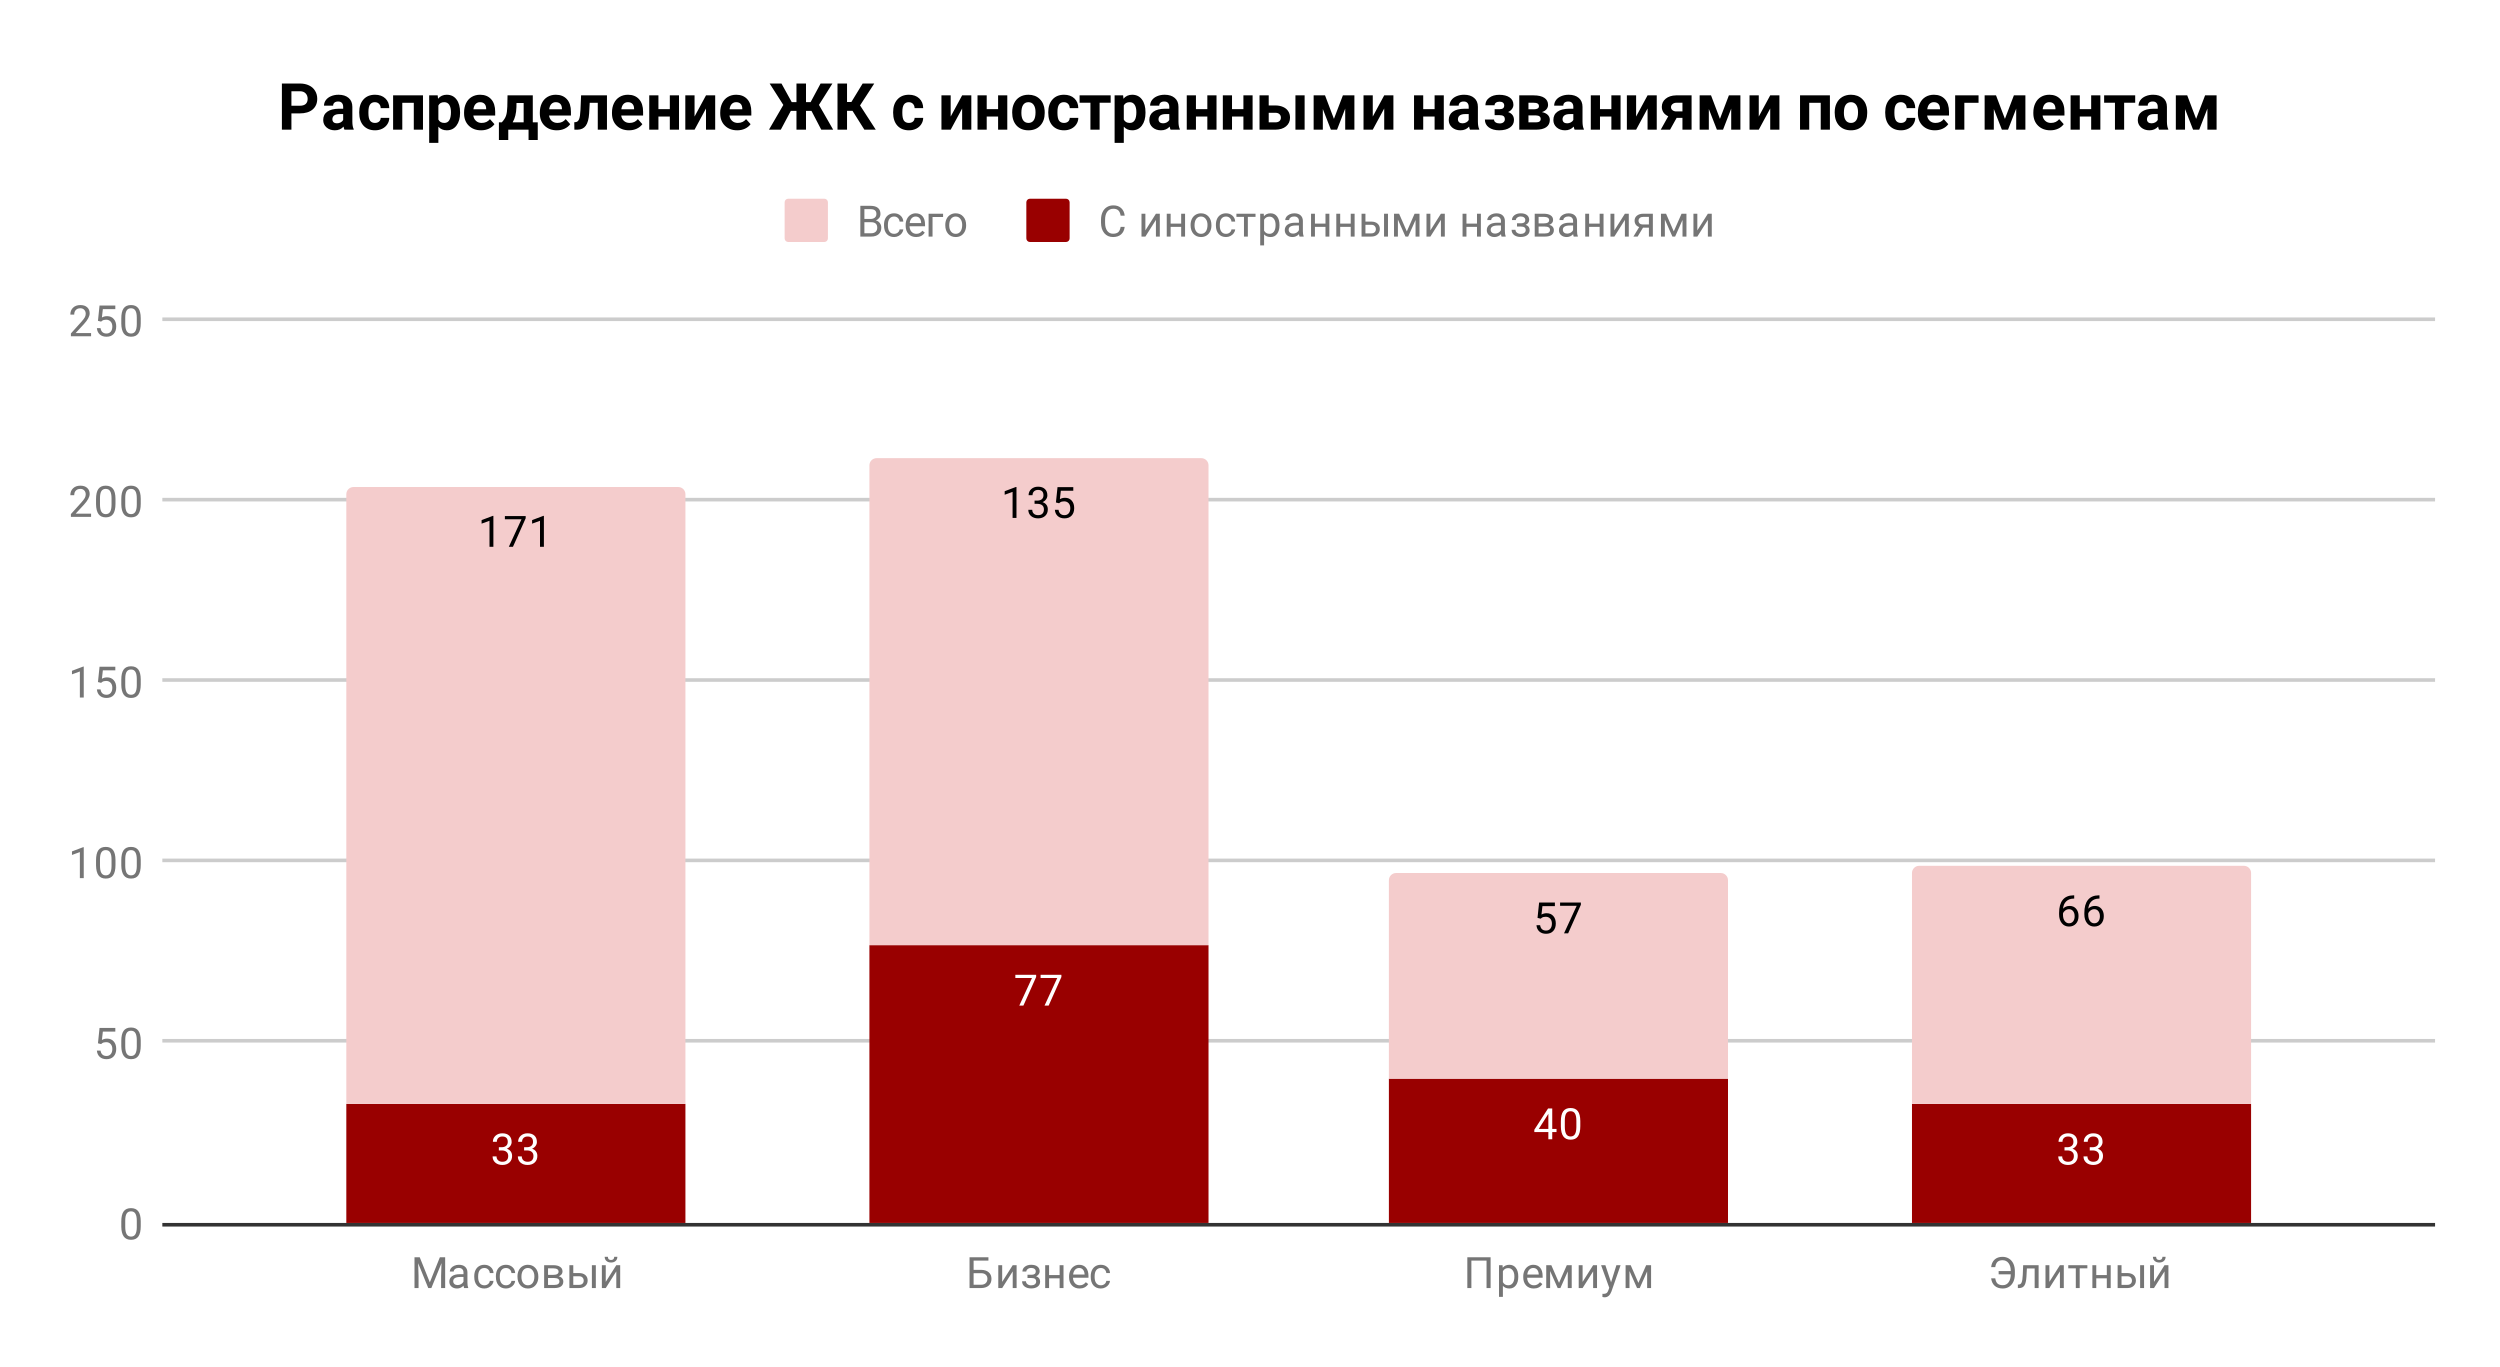 <svg version="1.1" viewBox="0.0 0.0 693.0 379.0" fill="none" stroke="none" stroke-linecap="square" stroke-miterlimit="10" width="693" height="379" xmlns:xlink="http://www.w3.org/1999/xlink" xmlns="http://www.w3.org/2000/svg"><path fill="#ffffff" d="M0 0L693.0 0L693.0 379.0L0 379.0L0 0Z" fill-rule="nonzero"/><path stroke="#333333" stroke-width="1.0" stroke-linecap="butt" d="M45.5 339.5L674.5 339.5" fill-rule="nonzero"/><path stroke="#cccccc" stroke-width="1.0" stroke-linecap="butt" d="M45.5 288.5L674.5 288.5" fill-rule="nonzero"/><path stroke="#cccccc" stroke-width="1.0" stroke-linecap="butt" d="M45.5 238.5L674.5 238.5" fill-rule="nonzero"/><path stroke="#cccccc" stroke-width="1.0" stroke-linecap="butt" d="M45.5 188.5L674.5 188.5" fill-rule="nonzero"/><path stroke="#cccccc" stroke-width="1.0" stroke-linecap="butt" d="M45.5 138.5L674.5 138.5" fill-rule="nonzero"/><path stroke="#cccccc" stroke-width="1.0" stroke-linecap="butt" d="M45.5 88.5L674.5 88.5" fill-rule="nonzero"/><clipPath id="id_0"><path d="M45.95 88.717L674.05 88.717L674.05 339.05L45.95 339.05L45.95 88.717Z" clip-rule="nonzero"/></clipPath><path stroke="#000000" stroke-width="2.0" stroke-linecap="butt" stroke-opacity="0.0" clip-path="url(#id_0)" d="M190.0 339.0L96.0 339.0L96.0 306.0L190.0 306.0Z" fill-rule="nonzero"/><path fill="#990000" clip-path="url(#id_0)" d="M190.0 339.0L96.0 339.0L96.0 306.0L190.0 306.0Z" fill-rule="nonzero"/><path stroke="#000000" stroke-width="2.0" stroke-linecap="butt" stroke-opacity="0.0" clip-path="url(#id_0)" d="M335.0 339.0L241.0 339.0L241.0 262.0L335.0 262.0Z" fill-rule="nonzero"/><path fill="#990000" clip-path="url(#id_0)" d="M335.0 339.0L241.0 339.0L241.0 262.0L335.0 262.0Z" fill-rule="nonzero"/><path stroke="#000000" stroke-width="2.0" stroke-linecap="butt" stroke-opacity="0.0" clip-path="url(#id_0)" d="M479.0 339.0L385.0 339.0L385.0 299.0L479.0 299.0Z" fill-rule="nonzero"/><path fill="#990000" clip-path="url(#id_0)" d="M479.0 339.0L385.0 339.0L385.0 299.0L479.0 299.0Z" fill-rule="nonzero"/><path stroke="#000000" stroke-width="2.0" stroke-linecap="butt" stroke-opacity="0.0" clip-path="url(#id_0)" d="M624.0 339.0L530.0 339.0L530.0 306.0L624.0 306.0Z" fill-rule="nonzero"/><path fill="#990000" clip-path="url(#id_0)" d="M624.0 339.0L530.0 339.0L530.0 306.0L624.0 306.0Z" fill-rule="nonzero"/><path stroke="#000000" stroke-width="2.0" stroke-linecap="butt" stroke-opacity="0.0" clip-path="url(#id_0)" d="M190.0 306.0L96.0 306.0L96.0 137.0C96.0 135.895 96.895 135.0 98.0 135.0L188.0 135.0C189.105 135.0 190.0 135.895 190.0 137.0Z" fill-rule="nonzero"/><path fill="#f4cccc" clip-path="url(#id_0)" d="M190.0 306.0L96.0 306.0L96.0 137.0C96.0 135.895 96.895 135.0 98.0 135.0L188.0 135.0C189.105 135.0 190.0 135.895 190.0 137.0Z" fill-rule="nonzero"/><path stroke="#000000" stroke-width="2.0" stroke-linecap="butt" stroke-opacity="0.0" clip-path="url(#id_0)" d="M335.0 262.0L241.0 262.0L241.0 129.0C241.0 127.895 241.895 127.0 243.0 127.0L333.0 127.0C334.105 127.0 335.0 127.895 335.0 129.0Z" fill-rule="nonzero"/><path fill="#f4cccc" clip-path="url(#id_0)" d="M335.0 262.0L241.0 262.0L241.0 129.0C241.0 127.895 241.895 127.0 243.0 127.0L333.0 127.0C334.105 127.0 335.0 127.895 335.0 129.0Z" fill-rule="nonzero"/><path stroke="#000000" stroke-width="2.0" stroke-linecap="butt" stroke-opacity="0.0" clip-path="url(#id_0)" d="M479.0 299.0L385.0 299.0L385.0 244.0C385.0 242.895 385.895 242.0 387.0 242.0L477.0 242.0C478.105 242.0 479.0 242.895 479.0 244.0Z" fill-rule="nonzero"/><path fill="#f4cccc" clip-path="url(#id_0)" d="M479.0 299.0L385.0 299.0L385.0 244.0C385.0 242.895 385.895 242.0 387.0 242.0L477.0 242.0C478.105 242.0 479.0 242.895 479.0 244.0Z" fill-rule="nonzero"/><path stroke="#000000" stroke-width="2.0" stroke-linecap="butt" stroke-opacity="0.0" clip-path="url(#id_0)" d="M624.0 306.0L530.0 306.0L530.0 242.0C530.0 240.895 530.895 240.0 532.0 240.0L622.0 240.0C623.105 240.0 624.0 240.895 624.0 242.0Z" fill-rule="nonzero"/><path fill="#f4cccc" clip-path="url(#id_0)" d="M624.0 306.0L530.0 306.0L530.0 242.0C530.0 240.895 530.895 240.0 532.0 240.0L622.0 240.0C623.105 240.0 624.0 240.895 624.0 242.0Z" fill-rule="nonzero"/><path stroke="#990000" stroke-width="3.0" stroke-linejoin="round" stroke-linecap="round" d="M138.281 318.009L139.094 318.009Q139.875 317.993 140.312 317.603Q140.75 317.212 140.75 316.54Q140.75 315.04 139.25 315.04Q138.547 315.04 138.125 315.447Q137.719 315.853 137.719 316.509L136.625 316.509Q136.625 315.493 137.359 314.822Q138.109 314.15 139.25 314.15Q140.453 314.15 141.141 314.79Q141.828 315.431 141.828 316.572Q141.828 317.134 141.469 317.65Q141.109 318.165 140.484 318.431Q141.188 318.65 141.562 319.165Q141.953 319.681 141.953 320.431Q141.953 321.572 141.203 322.259Q140.453 322.931 139.25 322.931Q138.062 322.931 137.297 322.275Q136.547 321.618 136.547 320.556L137.641 320.556Q137.641 321.228 138.078 321.634Q138.516 322.04 139.266 322.04Q140.047 322.04 140.453 321.634Q140.875 321.212 140.875 320.447Q140.875 319.712 140.422 319.322Q139.969 318.915 139.094 318.9L138.281 318.9L138.281 318.009ZM145.281 318.009L146.094 318.009Q146.875 317.993 147.312 317.603Q147.75 317.212 147.75 316.54Q147.75 315.04 146.25 315.04Q145.547 315.04 145.125 315.447Q144.719 315.853 144.719 316.509L143.625 316.509Q143.625 315.493 144.359 314.822Q145.109 314.15 146.25 314.15Q147.453 314.15 148.141 314.79Q148.828 315.431 148.828 316.572Q148.828 317.134 148.469 317.65Q148.109 318.165 147.484 318.431Q148.188 318.65 148.562 319.165Q148.953 319.681 148.953 320.431Q148.953 321.572 148.203 322.259Q147.453 322.931 146.25 322.931Q145.062 322.931 144.297 322.275Q143.547 321.618 143.547 320.556L144.641 320.556Q144.641 321.228 145.078 321.634Q145.516 322.04 146.266 322.04Q147.047 322.04 147.453 321.634Q147.875 321.212 147.875 320.447Q147.875 319.712 147.422 319.322Q146.969 318.915 146.094 318.9L145.281 318.9L145.281 318.009Z" fill-rule="nonzero"/><path fill="#ffffff" d="M138.281 318.009L139.094 318.009Q139.875 317.993 140.312 317.603Q140.75 317.212 140.75 316.54Q140.75 315.04 139.25 315.04Q138.547 315.04 138.125 315.447Q137.719 315.853 137.719 316.509L136.625 316.509Q136.625 315.493 137.359 314.822Q138.109 314.15 139.25 314.15Q140.453 314.15 141.141 314.79Q141.828 315.431 141.828 316.572Q141.828 317.134 141.469 317.65Q141.109 318.165 140.484 318.431Q141.188 318.65 141.562 319.165Q141.953 319.681 141.953 320.431Q141.953 321.572 141.203 322.259Q140.453 322.931 139.25 322.931Q138.062 322.931 137.297 322.275Q136.547 321.618 136.547 320.556L137.641 320.556Q137.641 321.228 138.078 321.634Q138.516 322.04 139.266 322.04Q140.047 322.04 140.453 321.634Q140.875 321.212 140.875 320.447Q140.875 319.712 140.422 319.322Q139.969 318.915 139.094 318.9L138.281 318.9L138.281 318.009ZM145.281 318.009L146.094 318.009Q146.875 317.993 147.312 317.603Q147.75 317.212 147.75 316.54Q147.75 315.04 146.25 315.04Q145.547 315.04 145.125 315.447Q144.719 315.853 144.719 316.509L143.625 316.509Q143.625 315.493 144.359 314.822Q145.109 314.15 146.25 314.15Q147.453 314.15 148.141 314.79Q148.828 315.431 148.828 316.572Q148.828 317.134 148.469 317.65Q148.109 318.165 147.484 318.431Q148.188 318.65 148.562 319.165Q148.953 319.681 148.953 320.431Q148.953 321.572 148.203 322.259Q147.453 322.931 146.25 322.931Q145.062 322.931 144.297 322.275Q143.547 321.618 143.547 320.556L144.641 320.556Q144.641 321.228 145.078 321.634Q145.516 322.04 146.266 322.04Q147.047 322.04 147.453 321.634Q147.875 321.212 147.875 320.447Q147.875 319.712 147.422 319.322Q146.969 318.915 146.094 318.9L145.281 318.9L145.281 318.009Z" fill-rule="nonzero"/><path stroke="#990000" stroke-width="3.0" stroke-linejoin="round" stroke-linecap="round" d="M287.219 270.825L283.688 278.747L282.547 278.747L286.062 271.107L281.453 271.107L281.453 270.216L287.219 270.216L287.219 270.825ZM294.219 270.825L290.688 278.747L289.547 278.747L293.062 271.107L288.453 271.107L288.453 270.216L294.219 270.216L294.219 270.825Z" fill-rule="nonzero"/><path fill="#ffffff" d="M287.219 270.825L283.688 278.747L282.547 278.747L286.062 271.107L281.453 271.107L281.453 270.216L287.219 270.216L287.219 270.825ZM294.219 270.825L290.688 278.747L289.547 278.747L293.062 271.107L288.453 271.107L288.453 270.216L294.219 270.216L294.219 270.825Z" fill-rule="nonzero"/><path stroke="#990000" stroke-width="3.0" stroke-linejoin="round" stroke-linecap="round" d="M430.281 312.937L431.469 312.937L431.469 313.812L430.281 313.812L430.281 315.797L429.203 315.797L429.203 313.812L425.312 313.812L425.312 313.172L429.125 307.265L430.281 307.265L430.281 312.937ZM426.547 312.937L429.203 312.937L429.203 308.75L429.062 308.984L426.547 312.937ZM438.062 312.156Q438.062 314.062 437.406 315Q436.766 315.922 435.375 315.922Q434.016 315.922 433.359 315.015Q432.703 314.109 432.672 312.297L432.672 310.859Q432.672 308.969 433.312 308.062Q433.969 307.14 435.359 307.14Q436.734 307.14 437.391 308.031Q438.047 308.906 438.062 310.75L438.062 312.156ZM436.969 310.672Q436.969 309.297 436.578 308.672Q436.203 308.031 435.359 308.031Q434.531 308.031 434.141 308.672Q433.766 309.297 433.766 310.594L433.766 312.328Q433.766 313.703 434.156 314.375Q434.562 315.031 435.375 315.031Q436.172 315.031 436.562 314.406Q436.953 313.781 436.969 312.453L436.969 310.672Z" fill-rule="nonzero"/><path fill="#ffffff" d="M430.281 312.937L431.469 312.937L431.469 313.812L430.281 313.812L430.281 315.797L429.203 315.797L429.203 313.812L425.312 313.812L425.312 313.172L429.125 307.265L430.281 307.265L430.281 312.937ZM426.547 312.937L429.203 312.937L429.203 308.75L429.062 308.984L426.547 312.937ZM438.062 312.156Q438.062 314.062 437.406 315Q436.766 315.922 435.375 315.922Q434.016 315.922 433.359 315.015Q432.703 314.109 432.672 312.297L432.672 310.859Q432.672 308.969 433.312 308.062Q433.969 307.14 435.359 307.14Q436.734 307.14 437.391 308.031Q438.047 308.906 438.062 310.75L438.062 312.156ZM436.969 310.672Q436.969 309.297 436.578 308.672Q436.203 308.031 435.359 308.031Q434.531 308.031 434.141 308.672Q433.766 309.297 433.766 310.594L433.766 312.328Q433.766 313.703 434.156 314.375Q434.562 315.031 435.375 315.031Q436.172 315.031 436.562 314.406Q436.953 313.781 436.969 312.453L436.969 310.672Z" fill-rule="nonzero"/><path stroke="#990000" stroke-width="3.0" stroke-linejoin="round" stroke-linecap="round" d="M572.281 318.009L573.094 318.009Q573.875 317.993 574.312 317.603Q574.75 317.212 574.75 316.54Q574.75 315.04 573.25 315.04Q572.547 315.04 572.125 315.447Q571.719 315.853 571.719 316.509L570.625 316.509Q570.625 315.493 571.359 314.822Q572.109 314.15 573.25 314.15Q574.453 314.15 575.141 314.79Q575.828 315.431 575.828 316.572Q575.828 317.134 575.469 317.65Q575.109 318.165 574.484 318.431Q575.188 318.65 575.562 319.165Q575.953 319.681 575.953 320.431Q575.953 321.572 575.203 322.259Q574.453 322.931 573.25 322.931Q572.062 322.931 571.297 322.275Q570.547 321.618 570.547 320.556L571.641 320.556Q571.641 321.228 572.078 321.634Q572.516 322.04 573.266 322.04Q574.047 322.04 574.453 321.634Q574.875 321.212 574.875 320.447Q574.875 319.712 574.422 319.322Q573.969 318.915 573.094 318.9L572.281 318.9L572.281 318.009ZM579.281 318.009L580.094 318.009Q580.875 317.993 581.312 317.603Q581.75 317.212 581.75 316.54Q581.75 315.04 580.25 315.04Q579.547 315.04 579.125 315.447Q578.719 315.853 578.719 316.509L577.625 316.509Q577.625 315.493 578.359 314.822Q579.109 314.15 580.25 314.15Q581.453 314.15 582.141 314.79Q582.828 315.431 582.828 316.572Q582.828 317.134 582.469 317.65Q582.109 318.165 581.484 318.431Q582.188 318.65 582.562 319.165Q582.953 319.681 582.953 320.431Q582.953 321.572 582.203 322.259Q581.453 322.931 580.25 322.931Q579.062 322.931 578.297 322.275Q577.547 321.618 577.547 320.556L578.641 320.556Q578.641 321.228 579.078 321.634Q579.516 322.04 580.266 322.04Q581.047 322.04 581.453 321.634Q581.875 321.212 581.875 320.447Q581.875 319.712 581.422 319.322Q580.969 318.915 580.094 318.9L579.281 318.9L579.281 318.009Z" fill-rule="nonzero"/><path fill="#ffffff" d="M572.281 318.009L573.094 318.009Q573.875 317.993 574.312 317.603Q574.75 317.212 574.75 316.54Q574.75 315.04 573.25 315.04Q572.547 315.04 572.125 315.447Q571.719 315.853 571.719 316.509L570.625 316.509Q570.625 315.493 571.359 314.822Q572.109 314.15 573.25 314.15Q574.453 314.15 575.141 314.79Q575.828 315.431 575.828 316.572Q575.828 317.134 575.469 317.65Q575.109 318.165 574.484 318.431Q575.188 318.65 575.562 319.165Q575.953 319.681 575.953 320.431Q575.953 321.572 575.203 322.259Q574.453 322.931 573.25 322.931Q572.062 322.931 571.297 322.275Q570.547 321.618 570.547 320.556L571.641 320.556Q571.641 321.228 572.078 321.634Q572.516 322.04 573.266 322.04Q574.047 322.04 574.453 321.634Q574.875 321.212 574.875 320.447Q574.875 319.712 574.422 319.322Q573.969 318.915 573.094 318.9L572.281 318.9L572.281 318.009ZM579.281 318.009L580.094 318.009Q580.875 317.993 581.312 317.603Q581.75 317.212 581.75 316.54Q581.75 315.04 580.25 315.04Q579.547 315.04 579.125 315.447Q578.719 315.853 578.719 316.509L577.625 316.509Q577.625 315.493 578.359 314.822Q579.109 314.15 580.25 314.15Q581.453 314.15 582.141 314.79Q582.828 315.431 582.828 316.572Q582.828 317.134 582.469 317.65Q582.109 318.165 581.484 318.431Q582.188 318.65 582.562 319.165Q582.953 319.681 582.953 320.431Q582.953 321.572 582.203 322.259Q581.453 322.931 580.25 322.931Q579.062 322.931 578.297 322.275Q577.547 321.618 577.547 320.556L578.641 320.556Q578.641 321.228 579.078 321.634Q579.516 322.04 580.266 322.04Q581.047 322.04 581.453 321.634Q581.875 321.212 581.875 320.447Q581.875 319.712 581.422 319.322Q580.969 318.915 580.094 318.9L579.281 318.9L579.281 318.009Z" fill-rule="nonzero"/><path stroke="#f4cccc" stroke-width="3.0" stroke-linejoin="round" stroke-linecap="round" d="M136.766 151.578L135.688 151.578L135.688 144.359L133.5 145.156L133.5 144.172L136.609 143L136.766 143L136.766 151.578ZM145.719 143.656L142.188 151.578L141.047 151.578L144.562 143.937L139.953 143.937L139.953 143.047L145.719 143.047L145.719 143.656ZM150.766 151.578L149.688 151.578L149.688 144.359L147.5 145.156L147.5 144.172L150.609 143L150.766 143L150.766 151.578Z" fill-rule="nonzero"/><path fill="#000000" d="M136.766 151.578L135.688 151.578L135.688 144.359L133.5 145.156L133.5 144.172L136.609 143L136.766 143L136.766 151.578ZM145.719 143.656L142.188 151.578L141.047 151.578L144.562 143.937L139.953 143.937L139.953 143.047L145.719 143.047L145.719 143.656ZM150.766 151.578L149.688 151.578L149.688 144.359L147.5 145.156L147.5 144.172L150.609 143L150.766 143L150.766 151.578Z" fill-rule="nonzero"/><path stroke="#f4cccc" stroke-width="3.0" stroke-linejoin="round" stroke-linecap="round" d="M281.766 143.567L280.688 143.567L280.688 136.349L278.5 137.145L278.5 136.161L281.609 134.989L281.766 134.989L281.766 143.567ZM286.781 138.77L287.594 138.77Q288.375 138.755 288.812 138.364Q289.25 137.974 289.25 137.302Q289.25 135.802 287.75 135.802Q287.047 135.802 286.625 136.208Q286.219 136.614 286.219 137.27L285.125 137.27Q285.125 136.255 285.859 135.583Q286.609 134.911 287.75 134.911Q288.953 134.911 289.641 135.552Q290.328 136.192 290.328 137.333Q290.328 137.895 289.969 138.411Q289.609 138.927 288.984 139.192Q289.688 139.411 290.062 139.927Q290.453 140.442 290.453 141.192Q290.453 142.333 289.703 143.02Q288.953 143.692 287.75 143.692Q286.562 143.692 285.797 143.036Q285.047 142.38 285.047 141.317L286.141 141.317Q286.141 141.989 286.578 142.395Q287.016 142.802 287.766 142.802Q288.547 142.802 288.953 142.395Q289.375 141.974 289.375 141.208Q289.375 140.474 288.922 140.083Q288.469 139.677 287.594 139.661L286.781 139.661L286.781 138.77ZM292.703 139.286L293.141 135.036L297.516 135.036L297.516 136.036L294.062 136.036L293.797 138.364Q294.438 137.989 295.234 137.989Q296.391 137.989 297.078 138.77Q297.766 139.536 297.766 140.849Q297.766 142.161 297.047 142.927Q296.344 143.692 295.062 143.692Q293.938 143.692 293.219 143.067Q292.5 142.427 292.406 141.317L293.422 141.317Q293.531 142.052 293.953 142.427Q294.375 142.802 295.062 142.802Q295.812 142.802 296.25 142.286Q296.688 141.77 296.688 140.864Q296.688 140.005 296.219 139.489Q295.75 138.974 294.969 138.974Q294.266 138.974 293.859 139.27L293.578 139.505L292.703 139.286Z" fill-rule="nonzero"/><path fill="#000000" d="M281.766 143.567L280.688 143.567L280.688 136.349L278.5 137.145L278.5 136.161L281.609 134.989L281.766 134.989L281.766 143.567ZM286.781 138.77L287.594 138.77Q288.375 138.755 288.812 138.364Q289.25 137.974 289.25 137.302Q289.25 135.802 287.75 135.802Q287.047 135.802 286.625 136.208Q286.219 136.614 286.219 137.27L285.125 137.27Q285.125 136.255 285.859 135.583Q286.609 134.911 287.75 134.911Q288.953 134.911 289.641 135.552Q290.328 136.192 290.328 137.333Q290.328 137.895 289.969 138.411Q289.609 138.927 288.984 139.192Q289.688 139.411 290.062 139.927Q290.453 140.442 290.453 141.192Q290.453 142.333 289.703 143.02Q288.953 143.692 287.75 143.692Q286.562 143.692 285.797 143.036Q285.047 142.38 285.047 141.317L286.141 141.317Q286.141 141.989 286.578 142.395Q287.016 142.802 287.766 142.802Q288.547 142.802 288.953 142.395Q289.375 141.974 289.375 141.208Q289.375 140.474 288.922 140.083Q288.469 139.677 287.594 139.661L286.781 139.661L286.781 138.77ZM292.703 139.286L293.141 135.036L297.516 135.036L297.516 136.036L294.062 136.036L293.797 138.364Q294.438 137.989 295.234 137.989Q296.391 137.989 297.078 138.77Q297.766 139.536 297.766 140.849Q297.766 142.161 297.047 142.927Q296.344 143.692 295.062 143.692Q293.938 143.692 293.219 143.067Q292.5 142.427 292.406 141.317L293.422 141.317Q293.531 142.052 293.953 142.427Q294.375 142.802 295.062 142.802Q295.812 142.802 296.25 142.286Q296.688 141.77 296.688 140.864Q296.688 140.005 296.219 139.489Q295.75 138.974 294.969 138.974Q294.266 138.974 293.859 139.27L293.578 139.505L292.703 139.286Z" fill-rule="nonzero"/><path stroke="#f4cccc" stroke-width="3.0" stroke-linejoin="round" stroke-linecap="round" d="M426.203 254.439L426.641 250.189L431.016 250.189L431.016 251.189L427.562 251.189L427.297 253.518Q427.938 253.143 428.734 253.143Q429.891 253.143 430.578 253.924Q431.266 254.689 431.266 256.002Q431.266 257.314 430.547 258.08Q429.844 258.846 428.562 258.846Q427.438 258.846 426.719 258.221Q426.0 257.58 425.906 256.471L426.922 256.471Q427.031 257.205 427.453 257.58Q427.875 257.955 428.562 257.955Q429.312 257.955 429.75 257.439Q430.188 256.924 430.188 256.018Q430.188 255.158 429.719 254.643Q429.25 254.127 428.469 254.127Q427.766 254.127 427.359 254.424L427.078 254.658L426.203 254.439ZM438.219 250.799L434.688 258.721L433.547 258.721L437.062 251.08L432.453 251.08L432.453 250.189L438.219 250.189L438.219 250.799Z" fill-rule="nonzero"/><path fill="#000000" d="M426.203 254.439L426.641 250.189L431.016 250.189L431.016 251.189L427.562 251.189L427.297 253.518Q427.938 253.143 428.734 253.143Q429.891 253.143 430.578 253.924Q431.266 254.689 431.266 256.002Q431.266 257.314 430.547 258.08Q429.844 258.846 428.562 258.846Q427.438 258.846 426.719 258.221Q426.0 257.58 425.906 256.471L426.922 256.471Q427.031 257.205 427.453 257.58Q427.875 257.955 428.562 257.955Q429.312 257.955 429.75 257.439Q430.188 256.924 430.188 256.018Q430.188 255.158 429.719 254.643Q429.25 254.127 428.469 254.127Q427.766 254.127 427.359 254.424L427.078 254.658L426.203 254.439ZM438.219 250.799L434.688 258.721L433.547 258.721L437.062 251.08L432.453 251.08L432.453 250.189L438.219 250.189L438.219 250.799Z" fill-rule="nonzero"/><path stroke="#f4cccc" stroke-width="3.0" stroke-linejoin="round" stroke-linecap="round" d="M574.969 248.187L574.969 249.093L574.766 249.093Q573.5 249.124 572.75 249.859Q572.0 250.577 571.875 251.89Q572.562 251.124 573.719 251.124Q574.828 251.124 575.5 251.905Q576.172 252.687 576.172 253.937Q576.172 255.249 575.453 256.046Q574.734 256.843 573.516 256.843Q572.297 256.843 571.531 255.905Q570.781 254.952 570.781 253.468L570.781 253.062Q570.781 250.702 571.781 249.452Q572.781 248.202 574.766 248.187L574.969 248.187ZM573.547 252.03Q572.984 252.03 572.516 252.359Q572.047 252.687 571.859 253.202L571.859 253.593Q571.859 254.655 572.328 255.296Q572.812 255.937 573.516 255.937Q574.25 255.937 574.672 255.405Q575.094 254.859 575.094 253.984Q575.094 253.109 574.672 252.577Q574.25 252.03 573.547 252.03ZM581.969 248.187L581.969 249.093L581.766 249.093Q580.5 249.124 579.75 249.859Q579.0 250.577 578.875 251.89Q579.562 251.124 580.719 251.124Q581.828 251.124 582.5 251.905Q583.172 252.687 583.172 253.937Q583.172 255.249 582.453 256.046Q581.734 256.843 580.516 256.843Q579.297 256.843 578.531 255.905Q577.781 254.952 577.781 253.468L577.781 253.062Q577.781 250.702 578.781 249.452Q579.781 248.202 581.766 248.187L581.969 248.187ZM580.547 252.03Q579.984 252.03 579.516 252.359Q579.047 252.687 578.859 253.202L578.859 253.593Q578.859 254.655 579.328 255.296Q579.812 255.937 580.516 255.937Q581.25 255.937 581.672 255.405Q582.094 254.859 582.094 253.984Q582.094 253.109 581.672 252.577Q581.25 252.03 580.547 252.03Z" fill-rule="nonzero"/><path fill="#000000" d="M574.969 248.187L574.969 249.093L574.766 249.093Q573.5 249.124 572.75 249.859Q572.0 250.577 571.875 251.89Q572.562 251.124 573.719 251.124Q574.828 251.124 575.5 251.905Q576.172 252.687 576.172 253.937Q576.172 255.249 575.453 256.046Q574.734 256.843 573.516 256.843Q572.297 256.843 571.531 255.905Q570.781 254.952 570.781 253.468L570.781 253.062Q570.781 250.702 571.781 249.452Q572.781 248.202 574.766 248.187L574.969 248.187ZM573.547 252.03Q572.984 252.03 572.516 252.359Q572.047 252.687 571.859 253.202L571.859 253.593Q571.859 254.655 572.328 255.296Q572.812 255.937 573.516 255.937Q574.25 255.937 574.672 255.405Q575.094 254.859 575.094 253.984Q575.094 253.109 574.672 252.577Q574.25 252.03 573.547 252.03ZM581.969 248.187L581.969 249.093L581.766 249.093Q580.5 249.124 579.75 249.859Q579.0 250.577 578.875 251.89Q579.562 251.124 580.719 251.124Q581.828 251.124 582.5 251.905Q583.172 252.687 583.172 253.937Q583.172 255.249 582.453 256.046Q581.734 256.843 580.516 256.843Q579.297 256.843 578.531 255.905Q577.781 254.952 577.781 253.468L577.781 253.062Q577.781 250.702 578.781 249.452Q579.781 248.202 581.766 248.187L581.969 248.187ZM580.547 252.03Q579.984 252.03 579.516 252.359Q579.047 252.687 578.859 253.202L578.859 253.593Q578.859 254.655 579.328 255.296Q579.812 255.937 580.516 255.937Q581.25 255.937 581.672 255.405Q582.094 254.859 582.094 253.984Q582.094 253.109 581.672 252.577Q581.25 252.03 580.547 252.03Z" fill-rule="nonzero"/><path fill="#757575" d="M39.013 339.909Q39.013 341.816 38.356 342.753Q37.716 343.675 36.325 343.675Q34.966 343.675 34.309 342.769Q33.653 341.863 33.622 340.05L33.622 338.613Q33.622 336.722 34.263 335.816Q34.919 334.894 36.309 334.894Q37.684 334.894 38.341 335.784Q38.997 336.659 39.013 338.503L39.013 339.909ZM37.919 338.425Q37.919 337.05 37.528 336.425Q37.153 335.784 36.309 335.784Q35.481 335.784 35.091 336.425Q34.716 337.05 34.716 338.347L34.716 340.081Q34.716 341.456 35.106 342.128Q35.513 342.784 36.325 342.784Q37.122 342.784 37.513 342.159Q37.903 341.534 37.919 340.206L37.919 338.425Z" fill-rule="nonzero"/><path fill="#757575" d="M27.153 289.202L27.591 284.952L31.966 284.952L31.966 285.952L28.512 285.952L28.247 288.28Q28.887 287.905 29.684 287.905Q30.841 287.905 31.528 288.686Q32.216 289.452 32.216 290.765Q32.216 292.077 31.497 292.843Q30.794 293.608 29.512 293.608Q28.387 293.608 27.669 292.983Q26.95 292.343 26.856 291.233L27.872 291.233Q27.981 291.968 28.403 292.343Q28.825 292.718 29.512 292.718Q30.262 292.718 30.7 292.202Q31.137 291.686 31.137 290.78Q31.137 289.921 30.669 289.405Q30.2 288.89 29.419 288.89Q28.716 288.89 28.309 289.186L28.028 289.421L27.153 289.202ZM39.013 289.843Q39.013 291.749 38.356 292.686Q37.716 293.608 36.325 293.608Q34.966 293.608 34.309 292.702Q33.653 291.796 33.622 289.983L33.622 288.546Q33.622 286.655 34.263 285.749Q34.919 284.827 36.309 284.827Q37.684 284.827 38.341 285.718Q38.997 286.593 39.013 288.436L39.013 289.843ZM37.919 288.358Q37.919 286.983 37.528 286.358Q37.153 285.718 36.309 285.718Q35.481 285.718 35.091 286.358Q34.716 286.983 34.716 288.28L34.716 290.015Q34.716 291.39 35.106 292.061Q35.513 292.718 36.325 292.718Q37.122 292.718 37.513 292.093Q37.903 291.468 37.919 290.14L37.919 288.358Z" fill-rule="nonzero"/><path fill="#757575" d="M23.216 243.417L22.137 243.417L22.137 236.198L19.95 236.995L19.95 236.01L23.059 234.839L23.216 234.839L23.216 243.417ZM32.013 239.776Q32.013 241.682 31.356 242.62Q30.716 243.542 29.325 243.542Q27.966 243.542 27.309 242.635Q26.653 241.729 26.622 239.917L26.622 238.479Q26.622 236.589 27.262 235.682Q27.919 234.76 29.309 234.76Q30.684 234.76 31.341 235.651Q31.997 236.526 32.013 238.37L32.013 239.776ZM30.919 238.292Q30.919 236.917 30.528 236.292Q30.153 235.651 29.309 235.651Q28.481 235.651 28.091 236.292Q27.716 236.917 27.716 238.214L27.716 239.948Q27.716 241.323 28.106 241.995Q28.512 242.651 29.325 242.651Q30.122 242.651 30.512 242.026Q30.903 241.401 30.919 240.073L30.919 238.292ZM39.013 239.776Q39.013 241.682 38.356 242.62Q37.716 243.542 36.325 243.542Q34.966 243.542 34.309 242.635Q33.653 241.729 33.622 239.917L33.622 238.479Q33.622 236.589 34.263 235.682Q34.919 234.76 36.309 234.76Q37.684 234.76 38.341 235.651Q38.997 236.526 39.013 238.37L39.013 239.776ZM37.919 238.292Q37.919 236.917 37.528 236.292Q37.153 235.651 36.309 235.651Q35.481 235.651 35.091 236.292Q34.716 236.917 34.716 238.214L34.716 239.948Q34.716 241.323 35.106 241.995Q35.513 242.651 36.325 242.651Q37.122 242.651 37.513 242.026Q37.903 241.401 37.919 240.073L37.919 238.292Z" fill-rule="nonzero"/><path fill="#757575" d="M23.216 193.35L22.137 193.35L22.137 186.131L19.95 186.928L19.95 185.944L23.059 184.772L23.216 184.772L23.216 193.35ZM27.153 189.069L27.591 184.819L31.966 184.819L31.966 185.819L28.512 185.819L28.247 188.147Q28.887 187.772 29.684 187.772Q30.841 187.772 31.528 188.553Q32.216 189.319 32.216 190.631Q32.216 191.944 31.497 192.709Q30.794 193.475 29.512 193.475Q28.387 193.475 27.669 192.85Q26.95 192.209 26.856 191.1L27.872 191.1Q27.981 191.834 28.403 192.209Q28.825 192.584 29.512 192.584Q30.262 192.584 30.7 192.069Q31.137 191.553 31.137 190.647Q31.137 189.787 30.669 189.272Q30.2 188.756 29.419 188.756Q28.716 188.756 28.309 189.053L28.028 189.287L27.153 189.069ZM39.013 189.709Q39.013 191.616 38.356 192.553Q37.716 193.475 36.325 193.475Q34.966 193.475 34.309 192.569Q33.653 191.662 33.622 189.85L33.622 188.412Q33.622 186.522 34.263 185.616Q34.919 184.694 36.309 184.694Q37.684 184.694 38.341 185.584Q38.997 186.459 39.013 188.303L39.013 189.709ZM37.919 188.225Q37.919 186.85 37.528 186.225Q37.153 185.584 36.309 185.584Q35.481 185.584 35.091 186.225Q34.716 186.85 34.716 188.147L34.716 189.881Q34.716 191.256 35.106 191.928Q35.513 192.584 36.325 192.584Q37.122 192.584 37.513 191.959Q37.903 191.334 37.919 190.006L37.919 188.225Z" fill-rule="nonzero"/><path fill="#757575" d="M25.247 143.283L19.653 143.283L19.653 142.502L22.606 139.221Q23.262 138.471 23.512 138.018Q23.762 137.549 23.762 137.049Q23.762 136.377 23.356 135.955Q22.966 135.518 22.278 135.518Q21.481 135.518 21.028 135.986Q20.575 136.44 20.575 137.268L19.497 137.268Q19.497 136.08 20.247 135.361Q21.012 134.627 22.278 134.627Q23.481 134.627 24.169 135.252Q24.856 135.877 24.856 136.924Q24.856 138.174 23.247 139.924L20.966 142.393L25.247 142.393L25.247 143.283ZM32.013 139.643Q32.013 141.549 31.356 142.486Q30.716 143.408 29.325 143.408Q27.966 143.408 27.309 142.502Q26.653 141.596 26.622 139.783L26.622 138.346Q26.622 136.455 27.262 135.549Q27.919 134.627 29.309 134.627Q30.684 134.627 31.341 135.518Q31.997 136.393 32.013 138.236L32.013 139.643ZM30.919 138.158Q30.919 136.783 30.528 136.158Q30.153 135.518 29.309 135.518Q28.481 135.518 28.091 136.158Q27.716 136.783 27.716 138.08L27.716 139.815Q27.716 141.19 28.106 141.861Q28.512 142.518 29.325 142.518Q30.122 142.518 30.512 141.893Q30.903 141.268 30.919 139.94L30.919 138.158ZM39.013 139.643Q39.013 141.549 38.356 142.486Q37.716 143.408 36.325 143.408Q34.966 143.408 34.309 142.502Q33.653 141.596 33.622 139.783L33.622 138.346Q33.622 136.455 34.263 135.549Q34.919 134.627 36.309 134.627Q37.684 134.627 38.341 135.518Q38.997 136.393 39.013 138.236L39.013 139.643ZM37.919 138.158Q37.919 136.783 37.528 136.158Q37.153 135.518 36.309 135.518Q35.481 135.518 35.091 136.158Q34.716 136.783 34.716 138.08L34.716 139.815Q34.716 141.19 35.106 141.861Q35.513 142.518 36.325 142.518Q37.122 142.518 37.513 141.893Q37.903 141.268 37.919 139.94L37.919 138.158Z" fill-rule="nonzero"/><path fill="#757575" d="M25.247 93.217L19.653 93.217L19.653 92.435L22.606 89.154Q23.262 88.404 23.512 87.951Q23.762 87.482 23.762 86.982Q23.762 86.31 23.356 85.889Q22.966 85.451 22.278 85.451Q21.481 85.451 21.028 85.92Q20.575 86.373 20.575 87.201L19.497 87.201Q19.497 86.014 20.247 85.295Q21.012 84.56 22.278 84.56Q23.481 84.56 24.169 85.185Q24.856 85.81 24.856 86.857Q24.856 88.107 23.247 89.857L20.966 92.326L25.247 92.326L25.247 93.217ZM27.153 88.935L27.591 84.685L31.966 84.685L31.966 85.685L28.512 85.685L28.247 88.014Q28.887 87.639 29.684 87.639Q30.841 87.639 31.528 88.42Q32.216 89.185 32.216 90.498Q32.216 91.81 31.497 92.576Q30.794 93.342 29.512 93.342Q28.387 93.342 27.669 92.717Q26.95 92.076 26.856 90.967L27.872 90.967Q27.981 91.701 28.403 92.076Q28.825 92.451 29.512 92.451Q30.262 92.451 30.7 91.935Q31.137 91.42 31.137 90.514Q31.137 89.654 30.669 89.139Q30.2 88.623 29.419 88.623Q28.716 88.623 28.309 88.92L28.028 89.154L27.153 88.935ZM39.013 89.576Q39.013 91.482 38.356 92.42Q37.716 93.342 36.325 93.342Q34.966 93.342 34.309 92.435Q33.653 91.529 33.622 89.717L33.622 88.279Q33.622 86.389 34.263 85.482Q34.919 84.56 36.309 84.56Q37.684 84.56 38.341 85.451Q38.997 86.326 39.013 88.17L39.013 89.576ZM37.919 88.092Q37.919 86.717 37.528 86.092Q37.153 85.451 36.309 85.451Q35.481 85.451 35.091 86.092Q34.716 86.717 34.716 88.014L34.716 89.748Q34.716 91.123 35.106 91.795Q35.513 92.451 36.325 92.451Q37.122 92.451 37.513 91.826Q37.903 91.201 37.919 89.873L37.919 88.092Z" fill-rule="nonzero"/><path fill="#757575" d="M116.351 348.519L119.148 355.472L121.929 348.519L123.398 348.519L123.398 357.05L122.273 357.05L122.273 353.722L122.383 350.144L119.57 357.05L118.711 357.05L115.914 350.159L116.023 353.722L116.023 357.05L114.898 357.05L114.898 348.519L116.351 348.519ZM128.648 357.05Q128.554 356.863 128.492 356.378Q127.742 357.175 126.695 357.175Q125.758 357.175 125.148 356.644Q124.554 356.113 124.554 355.284Q124.554 354.3 125.304 353.753Q126.054 353.206 127.429 353.206L128.476 353.206L128.476 352.706Q128.476 352.144 128.133 351.816Q127.804 351.472 127.133 351.472Q126.554 351.472 126.164 351.769Q125.773 352.05 125.773 352.472L124.679 352.472Q124.679 351.988 125.008 351.55Q125.351 351.113 125.929 350.863Q126.508 350.597 127.195 350.597Q128.304 350.597 128.914 351.144Q129.539 351.691 129.57 352.644L129.57 355.566Q129.57 356.441 129.789 356.956L129.789 357.05L128.648 357.05ZM126.851 356.222Q127.367 356.222 127.82 355.956Q128.273 355.691 128.476 355.269L128.476 353.972L127.633 353.972Q125.633 353.972 125.633 355.144Q125.633 355.644 125.976 355.941Q126.32 356.222 126.851 356.222ZM134.273 356.284Q134.851 356.284 135.289 355.941Q135.726 355.581 135.773 355.05L136.804 355.05Q136.773 355.597 136.414 356.097Q136.07 356.581 135.492 356.878Q134.929 357.175 134.273 357.175Q132.976 357.175 132.211 356.316Q131.461 355.441 131.461 353.941L131.461 353.753Q131.461 352.831 131.789 352.113Q132.133 351.394 132.758 351.003Q133.398 350.597 134.273 350.597Q135.336 350.597 136.039 351.238Q136.758 351.863 136.804 352.894L135.773 352.894Q135.726 352.269 135.304 351.878Q134.883 351.488 134.273 351.488Q133.445 351.488 132.992 352.081Q132.539 352.675 132.539 353.8L132.539 354.003Q132.539 355.097 132.992 355.691Q133.445 356.284 134.273 356.284ZM140.273 356.284Q140.851 356.284 141.289 355.941Q141.726 355.581 141.773 355.05L142.804 355.05Q142.773 355.597 142.414 356.097Q142.07 356.581 141.492 356.878Q140.929 357.175 140.273 357.175Q138.976 357.175 138.211 356.316Q137.461 355.441 137.461 353.941L137.461 353.753Q137.461 352.831 137.789 352.113Q138.133 351.394 138.758 351.003Q139.398 350.597 140.273 350.597Q141.336 350.597 142.039 351.238Q142.758 351.863 142.804 352.894L141.773 352.894Q141.726 352.269 141.304 351.878Q140.883 351.488 140.273 351.488Q139.445 351.488 138.992 352.081Q138.539 352.675 138.539 353.8L138.539 354.003Q138.539 355.097 138.992 355.691Q139.445 356.284 140.273 356.284ZM143.445 353.816Q143.445 352.894 143.804 352.144Q144.179 351.394 144.836 351.003Q145.492 350.597 146.32 350.597Q147.617 350.597 148.414 351.488Q149.226 352.378 149.226 353.878L149.226 353.956Q149.226 354.878 148.867 355.613Q148.508 356.347 147.851 356.769Q147.195 357.175 146.336 357.175Q145.054 357.175 144.242 356.284Q143.445 355.378 143.445 353.894L143.445 353.816ZM144.539 353.956Q144.539 355.003 145.023 355.644Q145.523 356.284 146.336 356.284Q147.164 356.284 147.648 355.644Q148.133 354.988 148.133 353.816Q148.133 352.784 147.633 352.144Q147.148 351.488 146.32 351.488Q145.523 351.488 145.023 352.128Q144.539 352.753 144.539 353.956ZM150.836 357.05L150.836 350.706L153.304 350.706Q154.57 350.706 155.242 351.159Q155.929 351.597 155.929 352.456Q155.929 352.894 155.664 353.253Q155.398 353.597 154.883 353.784Q155.461 353.925 155.804 354.316Q156.148 354.706 156.148 355.253Q156.148 356.128 155.508 356.597Q154.867 357.05 153.695 357.05L150.836 357.05ZM151.914 354.269L151.914 356.175L153.711 356.175Q154.398 356.175 154.726 355.925Q155.07 355.675 155.07 355.222Q155.07 354.269 153.664 354.269L151.914 354.269ZM151.914 353.394L153.32 353.394Q154.836 353.394 154.836 352.503Q154.836 351.613 153.398 351.581L151.914 351.581L151.914 353.394ZM158.914 352.894L160.57 352.894Q161.648 352.909 162.273 353.456Q162.898 354.003 162.898 354.956Q162.898 355.894 162.242 356.472Q161.601 357.05 160.523 357.05L157.836 357.05L157.836 350.706L158.914 350.706L158.914 352.894ZM165.164 357.05L164.07 357.05L164.07 350.706L165.164 350.706L165.164 357.05ZM158.914 353.784L158.914 356.159L160.523 356.159Q161.133 356.159 161.461 355.847Q161.804 355.534 161.804 354.988Q161.804 354.472 161.476 354.128Q161.164 353.784 160.57 353.784L158.914 353.784ZM170.836 350.706L171.914 350.706L171.914 357.05L170.836 357.05L170.836 352.425L167.914 357.05L166.836 357.05L166.836 350.706L167.914 350.706L167.914 355.331L170.836 350.706ZM171.133 348.394Q171.133 349.113 170.648 349.55Q170.164 349.972 169.383 349.972Q168.601 349.972 168.101 349.534Q167.617 349.097 167.617 348.394L168.508 348.394Q168.508 348.816 168.726 349.05Q168.961 349.269 169.383 349.269Q169.789 349.269 170.023 349.05Q170.258 348.816 170.258 348.394L171.133 348.394Z" fill-rule="nonzero"/><path fill="#757575" d="M273.992 349.441L269.883 349.441L269.883 352.003L272.008 352.003Q273.336 352.019 274.086 352.691Q274.836 353.347 274.836 354.503Q274.836 355.659 274.086 356.347Q273.336 357.019 272.023 357.05L268.758 357.05L268.758 348.519L273.992 348.519L273.992 349.441ZM269.883 352.925L269.883 356.128L271.945 356.128Q272.773 356.128 273.242 355.691Q273.711 355.238 273.711 354.488Q273.711 353.769 273.258 353.363Q272.82 352.941 271.992 352.925L269.883 352.925ZM280.726 350.706L281.805 350.706L281.805 357.05L280.726 357.05L280.726 352.425L277.805 357.05L276.726 357.05L276.726 350.706L277.805 350.706L277.805 355.331L280.726 350.706ZM287.117 352.441Q287.117 352.003 286.773 351.738Q286.43 351.472 285.836 351.472Q285.273 351.472 284.883 351.784Q284.492 352.081 284.492 352.472L283.414 352.472Q283.414 351.659 284.101 351.128Q284.805 350.597 285.836 350.597Q286.961 350.597 287.57 351.081Q288.195 351.55 288.195 352.441Q288.195 352.863 287.93 353.222Q287.68 353.581 287.211 353.784Q288.32 354.159 288.32 355.269Q288.32 356.144 287.633 356.659Q286.961 357.159 285.836 357.159Q284.742 357.159 284.023 356.628Q283.32 356.081 283.32 355.175L284.398 355.175Q284.398 355.644 284.805 355.972Q285.226 356.3 285.836 356.3Q286.461 356.3 286.836 356.019Q287.226 355.722 287.226 355.269Q287.226 354.738 286.898 354.503Q286.586 354.269 285.914 354.269L284.82 354.269L284.82 353.363L286.008 353.363Q287.117 353.331 287.117 352.441ZM294.805 357.05L293.726 357.05L293.726 354.347L290.805 354.347L290.805 357.05L289.726 357.05L289.726 350.706L290.805 350.706L290.805 353.456L293.726 353.456L293.726 350.706L294.805 350.706L294.805 357.05ZM299.258 357.175Q297.961 357.175 297.148 356.331Q296.351 355.472 296.351 354.05L296.351 353.863Q296.351 352.909 296.711 352.175Q297.07 351.425 297.711 351.019Q298.367 350.597 299.117 350.597Q300.351 350.597 301.039 351.409Q301.726 352.222 301.726 353.738L301.726 354.191L297.43 354.191Q297.461 355.128 297.976 355.706Q298.508 356.284 299.32 356.284Q299.883 356.284 300.273 356.05Q300.68 355.816 300.992 355.425L301.648 355.941Q300.851 357.175 299.258 357.175ZM299.117 351.488Q298.461 351.488 298.008 351.972Q297.57 352.441 297.476 353.3L300.648 353.3L300.648 353.222Q300.601 352.394 300.195 351.941Q299.805 351.488 299.117 351.488ZM305.164 356.284Q305.742 356.284 306.18 355.941Q306.617 355.581 306.664 355.05L307.695 355.05Q307.664 355.597 307.305 356.097Q306.961 356.581 306.383 356.878Q305.82 357.175 305.164 357.175Q303.867 357.175 303.101 356.316Q302.351 355.441 302.351 353.941L302.351 353.753Q302.351 352.831 302.68 352.113Q303.023 351.394 303.648 351.003Q304.289 350.597 305.164 350.597Q306.226 350.597 306.93 351.238Q307.648 351.863 307.695 352.894L306.664 352.894Q306.617 352.269 306.195 351.878Q305.773 351.488 305.164 351.488Q304.336 351.488 303.883 352.081Q303.43 352.675 303.43 353.8L303.43 354.003Q303.43 355.097 303.883 355.691Q304.336 356.284 305.164 356.284Z" fill-rule="nonzero"/><path fill="#757575" d="M413.195 357.05L412.07 357.05L412.07 349.441L407.867 349.441L407.867 357.05L406.742 357.05L406.742 348.519L413.195 348.519L413.195 357.05ZM420.867 353.956Q420.867 355.394 420.211 356.284Q419.555 357.175 418.414 357.175Q417.258 357.175 416.602 356.441L416.602 359.488L415.524 359.488L415.524 350.706L416.508 350.706L416.555 351.409Q417.227 350.597 418.399 350.597Q419.539 350.597 420.195 351.456Q420.867 352.316 420.867 353.847L420.867 353.956ZM419.789 353.831Q419.789 352.753 419.32 352.144Q418.867 351.519 418.07 351.519Q417.086 351.519 416.602 352.378L416.602 355.409Q417.086 356.284 418.086 356.284Q418.867 356.284 419.32 355.675Q419.789 355.05 419.789 353.831ZM425.149 357.175Q423.852 357.175 423.039 356.331Q422.242 355.472 422.242 354.05L422.242 353.863Q422.242 352.909 422.602 352.175Q422.961 351.425 423.602 351.019Q424.258 350.597 425.008 350.597Q426.242 350.597 426.93 351.409Q427.617 352.222 427.617 353.738L427.617 354.191L423.32 354.191Q423.352 355.128 423.867 355.706Q424.399 356.284 425.211 356.284Q425.774 356.284 426.164 356.05Q426.57 355.816 426.883 355.425L427.539 355.941Q426.742 357.175 425.149 357.175ZM425.008 351.488Q424.352 351.488 423.899 351.972Q423.461 352.441 423.367 353.3L426.539 353.3L426.539 353.222Q426.492 352.394 426.086 351.941Q425.695 351.488 425.008 351.488ZM432.164 355.613L434.32 350.706L435.68 350.706L435.68 357.05L434.586 357.05L434.586 352.441L432.539 357.05L431.789 357.05L429.695 352.331L429.695 357.05L428.617 357.05L428.617 350.706L430.024 350.706L432.164 355.613ZM441.617 350.706L442.695 350.706L442.695 357.05L441.617 357.05L441.617 352.425L438.695 357.05L437.617 357.05L437.617 350.706L438.695 350.706L438.695 355.331L441.617 350.706ZM446.586 355.456L448.07 350.706L449.227 350.706L446.68 358.034Q446.086 359.613 444.805 359.613L444.586 359.597L444.195 359.519L444.195 358.644L444.477 358.659Q445.039 358.659 445.336 358.441Q445.649 358.222 445.852 357.628L446.086 356.972L443.82 350.706L445.008 350.706L446.586 355.456ZM454.164 355.613L456.32 350.706L457.68 350.706L457.68 357.05L456.586 357.05L456.586 352.441L454.539 357.05L453.789 357.05L451.695 352.331L451.695 357.05L450.617 357.05L450.617 350.706L452.024 350.706L454.164 355.613Z" fill-rule="nonzero"/><path fill="#757575" d="M553.086 354.347Q553.242 355.394 553.742 355.831Q554.242 356.253 555.18 356.253Q556.196 356.253 556.774 355.456Q557.367 354.659 557.383 353.253L554.024 353.253L554.024 352.331L557.383 352.331Q557.383 350.941 556.774 350.144Q556.18 349.331 555.086 349.331Q554.211 349.331 553.711 349.784Q553.227 350.238 553.086 351.253L551.946 351.253Q552.086 349.925 552.899 349.159Q553.727 348.394 555.086 348.394Q556.117 348.394 556.899 348.894Q557.68 349.378 558.102 350.284Q558.524 351.191 558.524 352.363L558.524 353.222Q558.524 354.394 558.102 355.3Q557.68 356.206 556.914 356.691Q556.164 357.175 555.18 357.175Q553.789 357.175 552.946 356.441Q552.102 355.691 551.946 354.347L553.086 354.347ZM565.102 350.706L565.102 357.05L564.008 357.05L564.008 351.613L561.852 351.613L561.727 353.972Q561.617 355.613 561.18 356.316Q560.742 357.019 559.774 357.05L559.352 357.05L559.352 356.097L559.649 356.066Q560.18 356.019 560.399 355.472Q560.633 354.909 560.711 353.425L560.821 350.706L565.102 350.706ZM571.008 350.706L572.086 350.706L572.086 357.05L571.008 357.05L571.008 352.425L568.086 357.05L567.008 357.05L567.008 350.706L568.086 350.706L568.086 355.331L571.008 350.706ZM578.617 351.581L576.492 351.581L576.492 357.05L575.414 357.05L575.414 351.581L573.321 351.581L573.321 350.706L578.617 350.706L578.617 351.581ZM585.086 357.05L584.008 357.05L584.008 354.347L581.086 354.347L581.086 357.05L580.008 357.05L580.008 350.706L581.086 350.706L581.086 353.456L584.008 353.456L584.008 350.706L585.086 350.706L585.086 357.05ZM588.086 352.894L589.742 352.894Q590.821 352.909 591.446 353.456Q592.071 354.003 592.071 354.956Q592.071 355.894 591.414 356.472Q590.774 357.05 589.696 357.05L587.008 357.05L587.008 350.706L588.086 350.706L588.086 352.894ZM594.336 357.05L593.242 357.05L593.242 350.706L594.336 350.706L594.336 357.05ZM588.086 353.784L588.086 356.159L589.696 356.159Q590.305 356.159 590.633 355.847Q590.977 355.534 590.977 354.988Q590.977 354.472 590.649 354.128Q590.336 353.784 589.742 353.784L588.086 353.784ZM600.008 350.706L601.086 350.706L601.086 357.05L600.008 357.05L600.008 352.425L597.086 357.05L596.008 357.05L596.008 350.706L597.086 350.706L597.086 355.331L600.008 350.706ZM600.305 348.394Q600.305 349.113 599.821 349.55Q599.336 349.972 598.555 349.972Q597.774 349.972 597.274 349.534Q596.789 349.097 596.789 348.394L597.68 348.394Q597.68 348.816 597.899 349.05Q598.133 349.269 598.555 349.269Q598.961 349.269 599.196 349.05Q599.43 348.816 599.43 348.394L600.305 348.394Z" fill-rule="nonzero"/><path fill="#f4cccc" d="M217.5 56.083C217.5 55.531 217.948 55.083 218.5 55.083L228.5 55.083C229.052 55.083 229.5 55.531 229.5 56.083L229.5 66.083C229.5 66.636 229.052 67.083 228.5 67.083L218.5 67.083C217.948 67.083 217.5 66.636 217.5 66.083Z" fill-rule="nonzero"/><path fill="#757575" d="M238.484 65.583L238.484 57.052L241.281 57.052Q242.672 57.052 243.359 57.63Q244.062 58.193 244.062 59.318Q244.062 59.927 243.719 60.396Q243.391 60.849 242.797 61.099Q243.5 61.286 243.891 61.833Q244.297 62.365 244.297 63.115Q244.297 64.271 243.547 64.927Q242.812 65.583 241.453 65.583L238.484 65.583ZM239.609 61.599L239.609 64.661L241.469 64.661Q242.266 64.661 242.719 64.255Q243.172 63.849 243.172 63.13Q243.172 61.599 241.484 61.599L239.609 61.599ZM239.609 60.693L241.312 60.693Q242.047 60.693 242.484 60.333Q242.938 59.958 242.938 59.318Q242.938 58.615 242.531 58.302Q242.125 57.974 241.281 57.974L239.609 57.974L239.609 60.693ZM247.859 64.818Q248.438 64.818 248.875 64.474Q249.312 64.115 249.359 63.583L250.391 63.583Q250.359 64.13 250.0 64.63Q249.656 65.115 249.078 65.411Q248.516 65.708 247.859 65.708Q246.562 65.708 245.797 64.849Q245.047 63.974 245.047 62.474L245.047 62.286Q245.047 61.365 245.375 60.646Q245.719 59.927 246.344 59.536Q246.984 59.13 247.859 59.13Q248.922 59.13 249.625 59.771Q250.344 60.396 250.391 61.427L249.359 61.427Q249.312 60.802 248.891 60.411Q248.469 60.021 247.859 60.021Q247.031 60.021 246.578 60.615Q246.125 61.208 246.125 62.333L246.125 62.536Q246.125 63.63 246.578 64.224Q247.031 64.818 247.859 64.818ZM253.953 65.708Q252.656 65.708 251.844 64.865Q251.047 64.005 251.047 62.583L251.047 62.396Q251.047 61.443 251.406 60.708Q251.766 59.958 252.406 59.552Q253.062 59.13 253.812 59.13Q255.047 59.13 255.734 59.943Q256.422 60.755 256.422 62.271L256.422 62.724L252.125 62.724Q252.156 63.661 252.672 64.24Q253.203 64.818 254.016 64.818Q254.578 64.818 254.969 64.583Q255.375 64.349 255.688 63.958L256.344 64.474Q255.547 65.708 253.953 65.708ZM253.812 60.021Q253.156 60.021 252.703 60.505Q252.266 60.974 252.172 61.833L255.344 61.833L255.344 61.755Q255.297 60.927 254.891 60.474Q254.5 60.021 253.812 60.021ZM261.422 60.146L258.5 60.146L258.5 65.583L257.406 65.583L257.406 59.24L261.422 59.24L261.422 60.146ZM262.031 62.349Q262.031 61.427 262.391 60.677Q262.766 59.927 263.422 59.536Q264.078 59.13 264.906 59.13Q266.203 59.13 267.0 60.021Q267.812 60.911 267.812 62.411L267.812 62.49Q267.812 63.411 267.453 64.146Q267.094 64.88 266.438 65.302Q265.781 65.708 264.922 65.708Q263.641 65.708 262.828 64.818Q262.031 63.911 262.031 62.427L262.031 62.349ZM263.125 62.49Q263.125 63.536 263.609 64.177Q264.109 64.818 264.922 64.818Q265.75 64.818 266.234 64.177Q266.719 63.521 266.719 62.349Q266.719 61.318 266.219 60.677Q265.734 60.021 264.906 60.021Q264.109 60.021 263.609 60.661Q263.125 61.286 263.125 62.49Z" fill-rule="nonzero"/><path fill="#990000" d="M284.5 56.083C284.5 55.531 284.948 55.083 285.5 55.083L295.5 55.083C296.052 55.083 296.5 55.531 296.5 56.083L296.5 66.083C296.5 66.636 296.052 67.083 295.5 67.083L285.5 67.083C284.948 67.083 284.5 66.636 284.5 66.083Z" fill-rule="nonzero"/><path fill="#757575" d="M311.766 62.88Q311.609 64.224 310.766 64.974Q309.922 65.708 308.531 65.708Q307.016 65.708 306.109 64.63Q305.203 63.536 305.203 61.708L305.203 60.896Q305.203 59.708 305.625 58.802Q306.047 57.896 306.828 57.411Q307.609 56.927 308.625 56.927Q309.984 56.927 310.797 57.693Q311.625 58.458 311.766 59.786L310.641 59.786Q310.484 58.771 310.0 58.318Q309.516 57.865 308.625 57.865Q307.547 57.865 306.938 58.661Q306.328 59.458 306.328 60.927L306.328 61.755Q306.328 63.146 306.906 63.974Q307.484 64.786 308.531 64.786Q309.469 64.786 309.969 64.365Q310.469 63.927 310.641 62.88L311.766 62.88ZM320.422 59.24L321.5 59.24L321.5 65.583L320.422 65.583L320.422 60.958L317.5 65.583L316.422 65.583L316.422 59.24L317.5 59.24L317.5 63.865L320.422 59.24ZM328.5 65.583L327.422 65.583L327.422 62.88L324.5 62.88L324.5 65.583L323.422 65.583L323.422 59.24L324.5 59.24L324.5 61.99L327.422 61.99L327.422 59.24L328.5 59.24L328.5 65.583ZM330.031 62.349Q330.031 61.427 330.391 60.677Q330.766 59.927 331.422 59.536Q332.078 59.13 332.906 59.13Q334.203 59.13 335.0 60.021Q335.812 60.911 335.812 62.411L335.812 62.49Q335.812 63.411 335.453 64.146Q335.094 64.88 334.438 65.302Q333.781 65.708 332.922 65.708Q331.641 65.708 330.828 64.818Q330.031 63.911 330.031 62.427L330.031 62.349ZM331.125 62.49Q331.125 63.536 331.609 64.177Q332.109 64.818 332.922 64.818Q333.75 64.818 334.234 64.177Q334.719 63.521 334.719 62.349Q334.719 61.318 334.219 60.677Q333.734 60.021 332.906 60.021Q332.109 60.021 331.609 60.661Q331.125 61.286 331.125 62.49ZM339.859 64.818Q340.438 64.818 340.875 64.474Q341.312 64.115 341.359 63.583L342.391 63.583Q342.359 64.13 342.0 64.63Q341.656 65.115 341.078 65.411Q340.516 65.708 339.859 65.708Q338.562 65.708 337.797 64.849Q337.047 63.974 337.047 62.474L337.047 62.286Q337.047 61.365 337.375 60.646Q337.719 59.927 338.344 59.536Q338.984 59.13 339.859 59.13Q340.922 59.13 341.625 59.771Q342.344 60.396 342.391 61.427L341.359 61.427Q341.312 60.802 340.891 60.411Q340.469 60.021 339.859 60.021Q339.031 60.021 338.578 60.615Q338.125 61.208 338.125 62.333L338.125 62.536Q338.125 63.63 338.578 64.224Q339.031 64.818 339.859 64.818ZM348.031 60.115L345.906 60.115L345.906 65.583L344.828 65.583L344.828 60.115L342.734 60.115L342.734 59.24L348.031 59.24L348.031 60.115ZM354.672 62.49Q354.672 63.927 354.016 64.818Q353.359 65.708 352.219 65.708Q351.062 65.708 350.406 64.974L350.406 68.021L349.328 68.021L349.328 59.24L350.312 59.24L350.359 59.943Q351.031 59.13 352.203 59.13Q353.344 59.13 354.0 59.99Q354.672 60.849 354.672 62.38L354.672 62.49ZM353.594 62.365Q353.594 61.286 353.125 60.677Q352.672 60.052 351.875 60.052Q350.891 60.052 350.406 60.911L350.406 63.943Q350.891 64.818 351.891 64.818Q352.672 64.818 353.125 64.208Q353.594 63.583 353.594 62.365ZM360.234 65.583Q360.141 65.396 360.078 64.911Q359.328 65.708 358.281 65.708Q357.344 65.708 356.734 65.177Q356.141 64.646 356.141 63.818Q356.141 62.833 356.891 62.286Q357.641 61.74 359.016 61.74L360.062 61.74L360.062 61.24Q360.062 60.677 359.719 60.349Q359.391 60.005 358.719 60.005Q358.141 60.005 357.75 60.302Q357.359 60.583 357.359 61.005L356.266 61.005Q356.266 60.521 356.594 60.083Q356.938 59.646 357.516 59.396Q358.094 59.13 358.781 59.13Q359.891 59.13 360.5 59.677Q361.125 60.224 361.156 61.177L361.156 64.099Q361.156 64.974 361.375 65.49L361.375 65.583L360.234 65.583ZM358.438 64.755Q358.953 64.755 359.406 64.49Q359.859 64.224 360.062 63.802L360.062 62.505L359.219 62.505Q357.219 62.505 357.219 63.677Q357.219 64.177 357.562 64.474Q357.906 64.755 358.438 64.755ZM368.5 65.583L367.422 65.583L367.422 62.88L364.5 62.88L364.5 65.583L363.422 65.583L363.422 59.24L364.5 59.24L364.5 61.99L367.422 61.99L367.422 59.24L368.5 59.24L368.5 65.583ZM375.5 65.583L374.422 65.583L374.422 62.88L371.5 62.88L371.5 65.583L370.422 65.583L370.422 59.24L371.5 59.24L371.5 61.99L374.422 61.99L374.422 59.24L375.5 59.24L375.5 65.583ZM378.5 61.427L380.156 61.427Q381.234 61.443 381.859 61.99Q382.484 62.536 382.484 63.49Q382.484 64.427 381.828 65.005Q381.188 65.583 380.109 65.583L377.422 65.583L377.422 59.24L378.5 59.24L378.5 61.427ZM384.75 65.583L383.656 65.583L383.656 59.24L384.75 59.24L384.75 65.583ZM378.5 62.318L378.5 64.693L380.109 64.693Q380.719 64.693 381.047 64.38Q381.391 64.068 381.391 63.521Q381.391 63.005 381.062 62.661Q380.75 62.318 380.156 62.318L378.5 62.318ZM389.969 64.146L392.125 59.24L393.484 59.24L393.484 65.583L392.391 65.583L392.391 60.974L390.344 65.583L389.594 65.583L387.5 60.865L387.5 65.583L386.422 65.583L386.422 59.24L387.828 59.24L389.969 64.146ZM399.422 59.24L400.5 59.24L400.5 65.583L399.422 65.583L399.422 60.958L396.5 65.583L395.422 65.583L395.422 59.24L396.5 59.24L396.5 63.865L399.422 59.24ZM410.5 65.583L409.422 65.583L409.422 62.88L406.5 62.88L406.5 65.583L405.422 65.583L405.422 59.24L406.5 59.24L406.5 61.99L409.422 61.99L409.422 59.24L410.5 59.24L410.5 65.583ZM416.234 65.583Q416.141 65.396 416.078 64.911Q415.328 65.708 414.281 65.708Q413.344 65.708 412.734 65.177Q412.141 64.646 412.141 63.818Q412.141 62.833 412.891 62.286Q413.641 61.74 415.016 61.74L416.062 61.74L416.062 61.24Q416.062 60.677 415.719 60.349Q415.391 60.005 414.719 60.005Q414.141 60.005 413.75 60.302Q413.359 60.583 413.359 61.005L412.266 61.005Q412.266 60.521 412.594 60.083Q412.938 59.646 413.516 59.396Q414.094 59.13 414.781 59.13Q415.891 59.13 416.5 59.677Q417.125 60.224 417.156 61.177L417.156 64.099Q417.156 64.974 417.375 65.49L417.375 65.583L416.234 65.583ZM414.438 64.755Q414.953 64.755 415.406 64.49Q415.859 64.224 416.062 63.802L416.062 62.505L415.219 62.505Q413.219 62.505 413.219 63.677Q413.219 64.177 413.562 64.474Q413.906 64.755 414.438 64.755ZM422.812 60.974Q422.812 60.536 422.469 60.271Q422.125 60.005 421.531 60.005Q420.969 60.005 420.578 60.318Q420.188 60.615 420.188 61.005L419.109 61.005Q419.109 60.193 419.797 59.661Q420.5 59.13 421.531 59.13Q422.656 59.13 423.266 59.615Q423.891 60.083 423.891 60.974Q423.891 61.396 423.625 61.755Q423.375 62.115 422.906 62.318Q424.016 62.693 424.016 63.802Q424.016 64.677 423.328 65.193Q422.656 65.693 421.531 65.693Q420.438 65.693 419.719 65.161Q419.016 64.615 419.016 63.708L420.094 63.708Q420.094 64.177 420.5 64.505Q420.922 64.833 421.531 64.833Q422.156 64.833 422.531 64.552Q422.922 64.255 422.922 63.802Q422.922 63.271 422.594 63.036Q422.281 62.802 421.609 62.802L420.516 62.802L420.516 61.896L421.703 61.896Q422.812 61.865 422.812 60.974ZM425.422 65.583L425.422 59.24L427.891 59.24Q429.156 59.24 429.828 59.693Q430.516 60.13 430.516 60.99Q430.516 61.427 430.25 61.786Q429.984 62.13 429.469 62.318Q430.047 62.458 430.391 62.849Q430.734 63.24 430.734 63.786Q430.734 64.661 430.094 65.13Q429.453 65.583 428.281 65.583L425.422 65.583ZM426.5 62.802L426.5 64.708L428.297 64.708Q428.984 64.708 429.312 64.458Q429.656 64.208 429.656 63.755Q429.656 62.802 428.25 62.802L426.5 62.802ZM426.5 61.927L427.906 61.927Q429.422 61.927 429.422 61.036Q429.422 60.146 427.984 60.115L426.5 60.115L426.5 61.927ZM436.234 65.583Q436.141 65.396 436.078 64.911Q435.328 65.708 434.281 65.708Q433.344 65.708 432.734 65.177Q432.141 64.646 432.141 63.818Q432.141 62.833 432.891 62.286Q433.641 61.74 435.016 61.74L436.062 61.74L436.062 61.24Q436.062 60.677 435.719 60.349Q435.391 60.005 434.719 60.005Q434.141 60.005 433.75 60.302Q433.359 60.583 433.359 61.005L432.266 61.005Q432.266 60.521 432.594 60.083Q432.938 59.646 433.516 59.396Q434.094 59.13 434.781 59.13Q435.891 59.13 436.5 59.677Q437.125 60.224 437.156 61.177L437.156 64.099Q437.156 64.974 437.375 65.49L437.375 65.583L436.234 65.583ZM434.438 64.755Q434.953 64.755 435.406 64.49Q435.859 64.224 436.062 63.802L436.062 62.505L435.219 62.505Q433.219 62.505 433.219 63.677Q433.219 64.177 433.562 64.474Q433.906 64.755 434.438 64.755ZM444.5 65.583L443.422 65.583L443.422 62.88L440.5 62.88L440.5 65.583L439.422 65.583L439.422 59.24L440.5 59.24L440.5 61.99L443.422 61.99L443.422 59.24L444.5 59.24L444.5 65.583ZM450.422 59.24L451.5 59.24L451.5 65.583L450.422 65.583L450.422 60.958L447.5 65.583L446.422 65.583L446.422 59.24L447.5 59.24L447.5 63.865L450.422 59.24ZM458.172 59.24L458.172 65.583L457.078 65.583L457.078 63.115L455.438 63.115L453.953 65.583L452.781 65.583L454.375 62.958Q453.766 62.724 453.438 62.271Q453.109 61.802 453.109 61.177Q453.109 60.302 453.75 59.786Q454.406 59.255 455.5 59.24L458.172 59.24ZM454.203 61.193Q454.203 61.646 454.516 61.943Q454.828 62.224 455.359 62.224L457.078 62.224L457.078 60.115L455.516 60.115Q454.922 60.115 454.562 60.411Q454.203 60.708 454.203 61.193ZM463.969 64.146L466.125 59.24L467.484 59.24L467.484 65.583L466.391 65.583L466.391 60.974L464.344 65.583L463.594 65.583L461.5 60.865L461.5 65.583L460.422 65.583L460.422 59.24L461.828 59.24L463.969 64.146ZM473.422 59.24L474.5 59.24L474.5 65.583L473.422 65.583L473.422 60.958L470.5 65.583L469.422 65.583L469.422 59.24L470.5 59.24L470.5 63.865L473.422 59.24Z" fill-rule="nonzero"/><path fill="#000000" d="M80.781 31.434L80.781 35.95L78.141 35.95L78.141 23.153L83.141 23.153Q84.578 23.153 85.672 23.684Q86.766 24.2 87.344 25.184Q87.938 26.153 87.938 27.387Q87.938 29.262 86.656 30.356Q85.375 31.434 83.094 31.434L80.781 31.434ZM80.781 29.309L83.141 29.309Q84.188 29.309 84.734 28.825Q85.281 28.325 85.281 27.403Q85.281 26.466 84.719 25.887Q84.172 25.309 83.203 25.294L80.781 25.294L80.781 29.309ZM95.484 35.95Q95.312 35.606 95.234 35.091Q94.312 36.122 92.828 36.122Q91.438 36.122 90.516 35.325Q89.594 34.513 89.594 33.278Q89.594 31.762 90.719 30.966Q91.844 30.153 93.953 30.137L95.125 30.137L95.125 29.591Q95.125 28.934 94.781 28.544Q94.453 28.137 93.719 28.137Q93.078 28.137 92.703 28.45Q92.344 28.762 92.344 29.294L89.812 29.294Q89.812 28.466 90.312 27.762Q90.828 27.059 91.75 26.669Q92.688 26.262 93.859 26.262Q95.609 26.262 96.641 27.153Q97.672 28.028 97.672 29.637L97.672 33.747Q97.688 35.106 98.047 35.794L98.047 35.95L95.484 35.95ZM93.391 34.184Q93.953 34.184 94.422 33.934Q94.891 33.684 95.125 33.263L95.125 31.622L94.172 31.622Q92.266 31.622 92.141 32.95L92.141 33.091Q92.141 33.575 92.469 33.888Q92.812 34.184 93.391 34.184ZM103.938 34.075Q104.641 34.075 105.078 33.7Q105.516 33.309 105.531 32.669L107.906 32.669Q107.906 33.622 107.375 34.434Q106.859 35.231 105.953 35.684Q105.062 36.122 103.969 36.122Q101.938 36.122 100.75 34.825Q99.578 33.528 99.578 31.247L99.578 31.075Q99.578 28.887 100.75 27.575Q101.922 26.262 103.953 26.262Q105.734 26.262 106.812 27.278Q107.891 28.294 107.906 29.981L105.531 29.981Q105.516 29.247 105.078 28.794Q104.641 28.325 103.906 28.325Q103.031 28.325 102.578 28.966Q102.125 29.606 102.125 31.059L102.125 31.325Q102.125 32.794 102.562 33.434Q103.016 34.075 103.938 34.075ZM117.25 35.95L114.703 35.95L114.703 28.497L111.516 28.497L111.516 35.95L108.969 35.95L108.969 26.434L117.25 26.434L117.25 35.95ZM127.531 31.278Q127.531 33.481 126.531 34.809Q125.547 36.122 123.844 36.122Q122.406 36.122 121.516 35.122L121.516 39.606L118.969 39.606L118.969 26.434L121.328 26.434L121.422 27.372Q122.344 26.262 123.828 26.262Q125.578 26.262 126.547 27.575Q127.531 28.872 127.531 31.153L127.531 31.278ZM125.0 31.091Q125.0 29.778 124.531 29.059Q124.062 28.325 123.156 28.325Q121.969 28.325 121.516 29.247L121.516 33.138Q121.984 34.075 123.172 34.075Q125.0 34.075 125.0 31.091ZM133.359 36.122Q131.266 36.122 129.953 34.841Q128.641 33.559 128.641 31.419L128.641 31.184Q128.641 29.747 129.188 28.622Q129.734 27.481 130.75 26.872Q131.766 26.262 133.078 26.262Q135.016 26.262 136.141 27.497Q137.266 28.731 137.266 30.981L137.266 32.028L131.203 32.028Q131.328 32.95 131.953 33.513Q132.578 34.075 133.516 34.075Q134.984 34.075 135.812 33.013L137.062 34.419Q136.484 35.216 135.516 35.669Q134.547 36.122 133.359 36.122ZM133.062 28.325Q132.312 28.325 131.828 28.841Q131.359 29.341 131.234 30.294L134.766 30.294L134.766 30.091Q134.75 29.247 134.312 28.794Q133.875 28.325 133.062 28.325ZM139.109 33.903Q139.969 32.981 140.266 32.091Q140.578 31.2 140.625 29.544L140.688 26.434L147.688 26.434L147.688 33.903L149.062 33.903L149.062 38.809L146.516 38.809L146.516 35.95L140.891 35.95L140.891 38.809L138.297 38.809L138.297 33.903L139.109 33.903ZM142.109 33.903L145.156 33.903L145.156 28.544L143.172 28.544L143.156 29.684Q143.078 32.309 142.109 33.903ZM154.359 36.122Q152.266 36.122 150.953 34.841Q149.641 33.559 149.641 31.419L149.641 31.184Q149.641 29.747 150.188 28.622Q150.734 27.481 151.75 26.872Q152.766 26.262 154.078 26.262Q156.016 26.262 157.141 27.497Q158.266 28.731 158.266 30.981L158.266 32.028L152.203 32.028Q152.328 32.95 152.953 33.513Q153.578 34.075 154.516 34.075Q155.984 34.075 156.812 33.013L158.062 34.419Q157.484 35.216 156.516 35.669Q155.547 36.122 154.359 36.122ZM154.062 28.325Q153.312 28.325 152.828 28.841Q152.359 29.341 152.234 30.294L155.766 30.294L155.766 30.091Q155.75 29.247 155.312 28.794Q154.875 28.325 154.062 28.325ZM168.25 26.434L168.25 35.95L165.703 35.95L165.703 28.497L163.469 28.497L163.312 31.434Q163.156 33.778 162.375 34.856Q161.609 35.919 160.078 35.95L159.219 35.95L159.188 33.888L159.516 33.856Q160.203 33.809 160.516 33.059Q160.828 32.294 160.906 30.481L161.078 26.434L168.25 26.434ZM174.359 36.122Q172.266 36.122 170.953 34.841Q169.641 33.559 169.641 31.419L169.641 31.184Q169.641 29.747 170.188 28.622Q170.734 27.481 171.75 26.872Q172.766 26.262 174.078 26.262Q176.016 26.262 177.141 27.497Q178.266 28.731 178.266 30.981L178.266 32.028L172.203 32.028Q172.328 32.95 172.953 33.513Q173.578 34.075 174.516 34.075Q175.984 34.075 176.812 33.013L178.062 34.419Q177.484 35.216 176.516 35.669Q175.547 36.122 174.359 36.122ZM174.062 28.325Q173.312 28.325 172.828 28.841Q172.359 29.341 172.234 30.294L175.766 30.294L175.766 30.091Q175.75 29.247 175.312 28.794Q174.875 28.325 174.062 28.325ZM188.219 35.95L185.672 35.95L185.672 32.294L182.516 32.294L182.516 35.95L179.969 35.95L179.969 26.434L182.516 26.434L182.516 30.247L185.672 30.247L185.672 26.434L188.219 26.434L188.219 35.95ZM195.703 26.434L198.25 26.434L198.25 35.95L195.703 35.95L195.703 30.075L192.531 35.95L189.969 35.95L189.969 26.434L192.531 26.434L192.531 32.309L195.703 26.434ZM204.359 36.122Q202.266 36.122 200.953 34.841Q199.641 33.559 199.641 31.419L199.641 31.184Q199.641 29.747 200.188 28.622Q200.734 27.481 201.75 26.872Q202.766 26.262 204.078 26.262Q206.016 26.262 207.141 27.497Q208.266 28.731 208.266 30.981L208.266 32.028L202.203 32.028Q202.328 32.95 202.953 33.513Q203.578 34.075 204.516 34.075Q205.984 34.075 206.812 33.013L208.062 34.419Q207.484 35.216 206.516 35.669Q205.547 36.122 204.359 36.122ZM204.062 28.325Q203.312 28.325 202.828 28.841Q202.359 29.341 202.234 30.294L205.766 30.294L205.766 30.091Q205.75 29.247 205.312 28.794Q204.875 28.325 204.062 28.325ZM224.938 30.731L223.422 30.731L223.422 35.95L220.781 35.95L220.781 30.731L219.219 30.731L216.438 35.95L213.156 35.95L217.141 29.091L213.344 23.153L216.625 23.153L219.469 28.309L220.781 28.309L220.781 23.153L223.422 23.153L223.422 28.309L224.703 28.309L227.469 23.153L230.75 23.153L227.016 29.075L230.953 35.95L227.656 35.95L224.938 30.731ZM236.312 30.716L234.797 30.716L234.797 35.95L232.156 35.95L232.156 23.153L234.797 23.153L234.797 28.278L236.0 28.278L239.125 23.153L242.344 23.153L238.406 29.216L242.766 35.95L239.609 35.95L236.312 30.716ZM251.938 34.075Q252.641 34.075 253.078 33.7Q253.516 33.309 253.531 32.669L255.906 32.669Q255.906 33.622 255.375 34.434Q254.859 35.231 253.953 35.684Q253.062 36.122 251.969 36.122Q249.938 36.122 248.75 34.825Q247.578 33.528 247.578 31.247L247.578 31.075Q247.578 28.887 248.75 27.575Q249.922 26.262 251.953 26.262Q253.734 26.262 254.812 27.278Q255.891 28.294 255.906 29.981L253.531 29.981Q253.516 29.247 253.078 28.794Q252.641 28.325 251.906 28.325Q251.031 28.325 250.578 28.966Q250.125 29.606 250.125 31.059L250.125 31.325Q250.125 32.794 250.562 33.434Q251.016 34.075 251.938 34.075ZM266.703 26.434L269.25 26.434L269.25 35.95L266.703 35.95L266.703 30.075L263.531 35.95L260.969 35.95L260.969 26.434L263.531 26.434L263.531 32.309L266.703 26.434ZM279.219 35.95L276.672 35.95L276.672 32.294L273.516 32.294L273.516 35.95L270.969 35.95L270.969 26.434L273.516 26.434L273.516 30.247L276.672 30.247L276.672 26.434L279.219 26.434L279.219 35.95ZM280.578 31.106Q280.578 29.684 281.125 28.591Q281.672 27.481 282.688 26.872Q283.719 26.262 285.078 26.262Q287.0 26.262 288.219 27.45Q289.438 28.622 289.578 30.637L289.594 31.294Q289.594 33.481 288.359 34.809Q287.141 36.122 285.078 36.122Q283.031 36.122 281.797 34.809Q280.578 33.481 280.578 31.216L280.578 31.106ZM283.125 31.294Q283.125 32.638 283.625 33.356Q284.141 34.075 285.094 34.075Q286.016 34.075 286.531 33.372Q287.047 32.669 287.047 31.106Q287.047 29.778 286.531 29.059Q286.016 28.325 285.078 28.325Q284.141 28.325 283.625 29.059Q283.125 29.778 283.125 31.294ZM294.938 34.075Q295.641 34.075 296.078 33.7Q296.516 33.309 296.531 32.669L298.906 32.669Q298.906 33.622 298.375 34.434Q297.859 35.231 296.953 35.684Q296.062 36.122 294.969 36.122Q292.938 36.122 291.75 34.825Q290.578 33.528 290.578 31.247L290.578 31.075Q290.578 28.887 291.75 27.575Q292.922 26.262 294.953 26.262Q296.734 26.262 297.812 27.278Q298.891 28.294 298.906 29.981L296.531 29.981Q296.516 29.247 296.078 28.794Q295.641 28.325 294.906 28.325Q294.031 28.325 293.578 28.966Q293.125 29.606 293.125 31.059L293.125 31.325Q293.125 32.794 293.562 33.434Q294.016 34.075 294.938 34.075ZM307.875 28.481L304.812 28.481L304.812 35.95L302.266 35.95L302.266 28.481L299.266 28.481L299.266 26.434L307.875 26.434L307.875 28.481ZM317.531 31.278Q317.531 33.481 316.531 34.809Q315.547 36.122 313.844 36.122Q312.406 36.122 311.516 35.122L311.516 39.606L308.969 39.606L308.969 26.434L311.328 26.434L311.422 27.372Q312.344 26.262 313.828 26.262Q315.578 26.262 316.547 27.575Q317.531 28.872 317.531 31.153L317.531 31.278ZM315.0 31.091Q315.0 29.778 314.531 29.059Q314.062 28.325 313.156 28.325Q311.969 28.325 311.516 29.247L311.516 33.138Q311.984 34.075 313.172 34.075Q315.0 34.075 315.0 31.091ZM324.484 35.95Q324.312 35.606 324.234 35.091Q323.312 36.122 321.828 36.122Q320.438 36.122 319.516 35.325Q318.594 34.513 318.594 33.278Q318.594 31.762 319.719 30.966Q320.844 30.153 322.953 30.137L324.125 30.137L324.125 29.591Q324.125 28.934 323.781 28.544Q323.453 28.137 322.719 28.137Q322.078 28.137 321.703 28.45Q321.344 28.762 321.344 29.294L318.812 29.294Q318.812 28.466 319.312 27.762Q319.828 27.059 320.75 26.669Q321.688 26.262 322.859 26.262Q324.609 26.262 325.641 27.153Q326.672 28.028 326.672 29.637L326.672 33.747Q326.688 35.106 327.047 35.794L327.047 35.95L324.484 35.95ZM322.391 34.184Q322.953 34.184 323.422 33.934Q323.891 33.684 324.125 33.263L324.125 31.622L323.172 31.622Q321.266 31.622 321.141 32.95L321.141 33.091Q321.141 33.575 321.469 33.888Q321.812 34.184 322.391 34.184ZM337.219 35.95L334.672 35.95L334.672 32.294L331.516 32.294L331.516 35.95L328.969 35.95L328.969 26.434L331.516 26.434L331.516 30.247L334.672 30.247L334.672 26.434L337.219 26.434L337.219 35.95ZM347.219 35.95L344.672 35.95L344.672 32.294L341.516 32.294L341.516 35.95L338.969 35.95L338.969 26.434L341.516 26.434L341.516 30.247L344.672 30.247L344.672 26.434L347.219 26.434L347.219 35.95ZM351.688 29.231L353.516 29.231Q354.734 29.231 355.672 29.653Q356.609 30.059 357.094 30.825Q357.594 31.591 357.594 32.606Q357.594 34.106 356.484 35.028Q355.375 35.95 353.453 35.95L349.141 35.95L349.141 26.434L351.688 26.434L351.688 29.231ZM361.641 35.95L359.094 35.95L359.094 26.434L361.641 26.434L361.641 35.95ZM351.688 31.262L351.688 33.919L353.5 33.919Q354.25 33.919 354.656 33.575Q355.062 33.216 355.062 32.606Q355.062 31.997 354.656 31.637Q354.266 31.262 353.5 31.262L351.688 31.262ZM369.766 32.95L372.25 26.434L375.438 26.434L375.438 35.95L372.891 35.95L372.891 30.106L370.625 35.95L368.922 35.95L366.688 30.216L366.688 35.95L364.141 35.95L364.141 26.434L367.297 26.434L369.766 32.95ZM383.703 26.434L386.25 26.434L386.25 35.95L383.703 35.95L383.703 30.075L380.531 35.95L377.969 35.95L377.969 26.434L380.531 26.434L380.531 32.309L383.703 26.434ZM400.219 35.95L397.672 35.95L397.672 32.294L394.516 32.294L394.516 35.95L391.969 35.95L391.969 26.434L394.516 26.434L394.516 30.247L397.672 30.247L397.672 26.434L400.219 26.434L400.219 35.95ZM407.484 35.95Q407.312 35.606 407.234 35.091Q406.312 36.122 404.828 36.122Q403.438 36.122 402.516 35.325Q401.594 34.513 401.594 33.278Q401.594 31.762 402.719 30.966Q403.844 30.153 405.953 30.137L407.125 30.137L407.125 29.591Q407.125 28.934 406.781 28.544Q406.453 28.137 405.719 28.137Q405.078 28.137 404.703 28.45Q404.344 28.762 404.344 29.294L401.812 29.294Q401.812 28.466 402.312 27.762Q402.828 27.059 403.75 26.669Q404.688 26.262 405.859 26.262Q407.609 26.262 408.641 27.153Q409.672 28.028 409.672 29.637L409.672 33.747Q409.688 35.106 410.047 35.794L410.047 35.95L407.484 35.95ZM405.391 34.184Q405.953 34.184 406.422 33.934Q406.891 33.684 407.125 33.263L407.125 31.622L406.172 31.622Q404.266 31.622 404.141 32.95L404.141 33.091Q404.141 33.575 404.469 33.888Q404.812 34.184 405.391 34.184ZM416.969 29.247Q416.969 28.747 416.641 28.466Q416.312 28.184 415.703 28.184Q415.078 28.184 414.688 28.45Q414.297 28.7 414.297 29.184L411.75 29.184Q411.75 27.887 412.828 27.091Q413.906 26.278 415.578 26.278Q417.406 26.278 418.453 26.997Q419.516 27.716 419.516 29.044Q419.516 29.669 419.125 30.2Q418.75 30.731 418.047 31.059Q419.672 31.622 419.672 33.263Q419.672 34.575 418.547 35.356Q417.438 36.122 415.578 36.122Q413.844 36.122 412.719 35.325Q411.609 34.513 411.609 33.138L414.141 33.138Q414.141 33.622 414.578 33.919Q415.016 34.216 415.703 34.216Q416.375 34.216 416.75 33.903Q417.141 33.591 417.141 33.075Q417.141 32.45 416.781 32.184Q416.422 31.919 415.688 31.919L414.312 31.919L414.312 30.262L415.781 30.262Q416.969 30.231 416.969 29.247ZM421.141 35.95L421.141 26.434L425.109 26.434Q427.062 26.434 428.094 27.122Q429.125 27.809 429.125 29.091Q429.125 29.747 428.688 30.278Q428.266 30.794 427.422 31.075Q428.453 31.278 429.031 31.841Q429.609 32.403 429.609 33.231Q429.609 34.559 428.609 35.263Q427.625 35.95 425.719 35.95L421.141 35.95ZM423.688 31.997L423.688 33.919L425.734 33.919Q427.078 33.919 427.078 32.981Q427.078 32.028 425.797 31.997L423.688 31.997ZM423.688 30.294L425.25 30.294Q426.594 30.278 426.594 29.434Q426.594 28.919 426.219 28.7Q425.859 28.481 425.109 28.481L423.688 28.481L423.688 30.294ZM436.484 35.95Q436.312 35.606 436.234 35.091Q435.312 36.122 433.828 36.122Q432.438 36.122 431.516 35.325Q430.594 34.513 430.594 33.278Q430.594 31.762 431.719 30.966Q432.844 30.153 434.953 30.137L436.125 30.137L436.125 29.591Q436.125 28.934 435.781 28.544Q435.453 28.137 434.719 28.137Q434.078 28.137 433.703 28.45Q433.344 28.762 433.344 29.294L430.812 29.294Q430.812 28.466 431.312 27.762Q431.828 27.059 432.75 26.669Q433.688 26.262 434.859 26.262Q436.609 26.262 437.641 27.153Q438.672 28.028 438.672 29.637L438.672 33.747Q438.688 35.106 439.047 35.794L439.047 35.95L436.484 35.95ZM434.391 34.184Q434.953 34.184 435.422 33.934Q435.891 33.684 436.125 33.263L436.125 31.622L435.172 31.622Q433.266 31.622 433.141 32.95L433.141 33.091Q433.141 33.575 433.469 33.888Q433.812 34.184 434.391 34.184ZM449.219 35.95L446.672 35.95L446.672 32.294L443.516 32.294L443.516 35.95L440.969 35.95L440.969 26.434L443.516 26.434L443.516 30.247L446.672 30.247L446.672 26.434L449.219 26.434L449.219 35.95ZM456.703 26.434L459.25 26.434L459.25 35.95L456.703 35.95L456.703 30.075L453.531 35.95L450.969 35.95L450.969 26.434L453.531 26.434L453.531 32.309L456.703 26.434ZM468.906 26.434L468.906 35.95L466.375 35.95L466.375 32.669L464.766 32.669L462.938 35.95L460.359 35.95L462.438 32.231Q461.578 31.841 461.109 31.169Q460.656 30.481 460.656 29.622Q460.656 28.247 461.719 27.372Q462.797 26.481 464.594 26.434L468.906 26.434ZM464.625 30.887L466.375 30.887L466.375 28.481L464.719 28.481Q464.047 28.481 463.625 28.841Q463.203 29.184 463.203 29.7Q463.203 30.216 463.609 30.544Q464.016 30.872 464.625 30.887ZM476.766 32.95L479.25 26.434L482.438 26.434L482.438 35.95L479.891 35.95L479.891 30.106L477.625 35.95L475.922 35.95L473.688 30.216L473.688 35.95L471.141 35.95L471.141 26.434L474.297 26.434L476.766 32.95ZM490.703 26.434L493.25 26.434L493.25 35.95L490.703 35.95L490.703 30.075L487.531 35.95L484.969 35.95L484.969 26.434L487.531 26.434L487.531 32.309L490.703 26.434ZM507.25 35.95L504.703 35.95L504.703 28.497L501.516 28.497L501.516 35.95L498.969 35.95L498.969 26.434L507.25 26.434L507.25 35.95ZM508.578 31.106Q508.578 29.684 509.125 28.591Q509.672 27.481 510.688 26.872Q511.719 26.262 513.078 26.262Q515.0 26.262 516.219 27.45Q517.438 28.622 517.578 30.637L517.594 31.294Q517.594 33.481 516.359 34.809Q515.141 36.122 513.078 36.122Q511.031 36.122 509.797 34.809Q508.578 33.481 508.578 31.216L508.578 31.106ZM511.125 31.294Q511.125 32.638 511.625 33.356Q512.141 34.075 513.094 34.075Q514.016 34.075 514.531 33.372Q515.047 32.669 515.047 31.106Q515.047 29.778 514.531 29.059Q514.016 28.325 513.078 28.325Q512.141 28.325 511.625 29.059Q511.125 29.778 511.125 31.294ZM526.938 34.075Q527.641 34.075 528.078 33.7Q528.516 33.309 528.531 32.669L530.906 32.669Q530.906 33.622 530.375 34.434Q529.859 35.231 528.953 35.684Q528.062 36.122 526.969 36.122Q524.938 36.122 523.75 34.825Q522.578 33.528 522.578 31.247L522.578 31.075Q522.578 28.887 523.75 27.575Q524.922 26.262 526.953 26.262Q528.734 26.262 529.812 27.278Q530.891 28.294 530.906 29.981L528.531 29.981Q528.516 29.247 528.078 28.794Q527.641 28.325 526.906 28.325Q526.031 28.325 525.578 28.966Q525.125 29.606 525.125 31.059L525.125 31.325Q525.125 32.794 525.562 33.434Q526.016 34.075 526.938 34.075ZM536.359 36.122Q534.266 36.122 532.953 34.841Q531.641 33.559 531.641 31.419L531.641 31.184Q531.641 29.747 532.188 28.622Q532.734 27.481 533.75 26.872Q534.766 26.262 536.078 26.262Q538.016 26.262 539.141 27.497Q540.266 28.731 540.266 30.981L540.266 32.028L534.203 32.028Q534.328 32.95 534.953 33.513Q535.578 34.075 536.516 34.075Q537.984 34.075 538.812 33.013L540.062 34.419Q539.484 35.216 538.516 35.669Q537.547 36.122 536.359 36.122ZM536.062 28.325Q535.312 28.325 534.828 28.841Q534.359 29.341 534.234 30.294L537.766 30.294L537.766 30.091Q537.75 29.247 537.312 28.794Q536.875 28.325 536.062 28.325ZM548.453 28.497L544.516 28.497L544.516 35.95L541.969 35.95L541.969 26.434L548.453 26.434L548.453 28.497ZM555.766 32.95L558.25 26.434L561.438 26.434L561.438 35.95L558.891 35.95L558.891 30.106L556.625 35.95L554.922 35.95L552.688 30.216L552.688 35.95L550.141 35.95L550.141 26.434L553.297 26.434L555.766 32.95ZM568.359 36.122Q566.266 36.122 564.953 34.841Q563.641 33.559 563.641 31.419L563.641 31.184Q563.641 29.747 564.188 28.622Q564.734 27.481 565.75 26.872Q566.766 26.262 568.078 26.262Q570.016 26.262 571.141 27.497Q572.266 28.731 572.266 30.981L572.266 32.028L566.203 32.028Q566.328 32.95 566.953 33.513Q567.578 34.075 568.516 34.075Q569.984 34.075 570.812 33.013L572.062 34.419Q571.484 35.216 570.516 35.669Q569.547 36.122 568.359 36.122ZM568.062 28.325Q567.312 28.325 566.828 28.841Q566.359 29.341 566.234 30.294L569.766 30.294L569.766 30.091Q569.75 29.247 569.312 28.794Q568.875 28.325 568.062 28.325ZM582.219 35.95L579.672 35.95L579.672 32.294L576.516 32.294L576.516 35.95L573.969 35.95L573.969 26.434L576.516 26.434L576.516 30.247L579.672 30.247L579.672 26.434L582.219 26.434L582.219 35.95ZM591.875 28.481L588.812 28.481L588.812 35.95L586.266 35.95L586.266 28.481L583.266 28.481L583.266 26.434L591.875 26.434L591.875 28.481ZM598.484 35.95Q598.312 35.606 598.234 35.091Q597.312 36.122 595.828 36.122Q594.438 36.122 593.516 35.325Q592.594 34.513 592.594 33.278Q592.594 31.762 593.719 30.966Q594.844 30.153 596.953 30.137L598.125 30.137L598.125 29.591Q598.125 28.934 597.781 28.544Q597.453 28.137 596.719 28.137Q596.078 28.137 595.703 28.45Q595.344 28.762 595.344 29.294L592.812 29.294Q592.812 28.466 593.312 27.762Q593.828 27.059 594.75 26.669Q595.688 26.262 596.859 26.262Q598.609 26.262 599.641 27.153Q600.672 28.028 600.672 29.637L600.672 33.747Q600.688 35.106 601.047 35.794L601.047 35.95L598.484 35.95ZM596.391 34.184Q596.953 34.184 597.422 33.934Q597.891 33.684 598.125 33.263L598.125 31.622L597.172 31.622Q595.266 31.622 595.141 32.95L595.141 33.091Q595.141 33.575 595.469 33.888Q595.812 34.184 596.391 34.184ZM608.766 32.95L611.25 26.434L614.438 26.434L614.438 35.95L611.891 35.95L611.891 30.106L609.625 35.95L607.922 35.95L605.688 30.216L605.688 35.95L603.141 35.95L603.141 26.434L606.297 26.434L608.766 32.95Z" fill-rule="nonzero"/></svg>